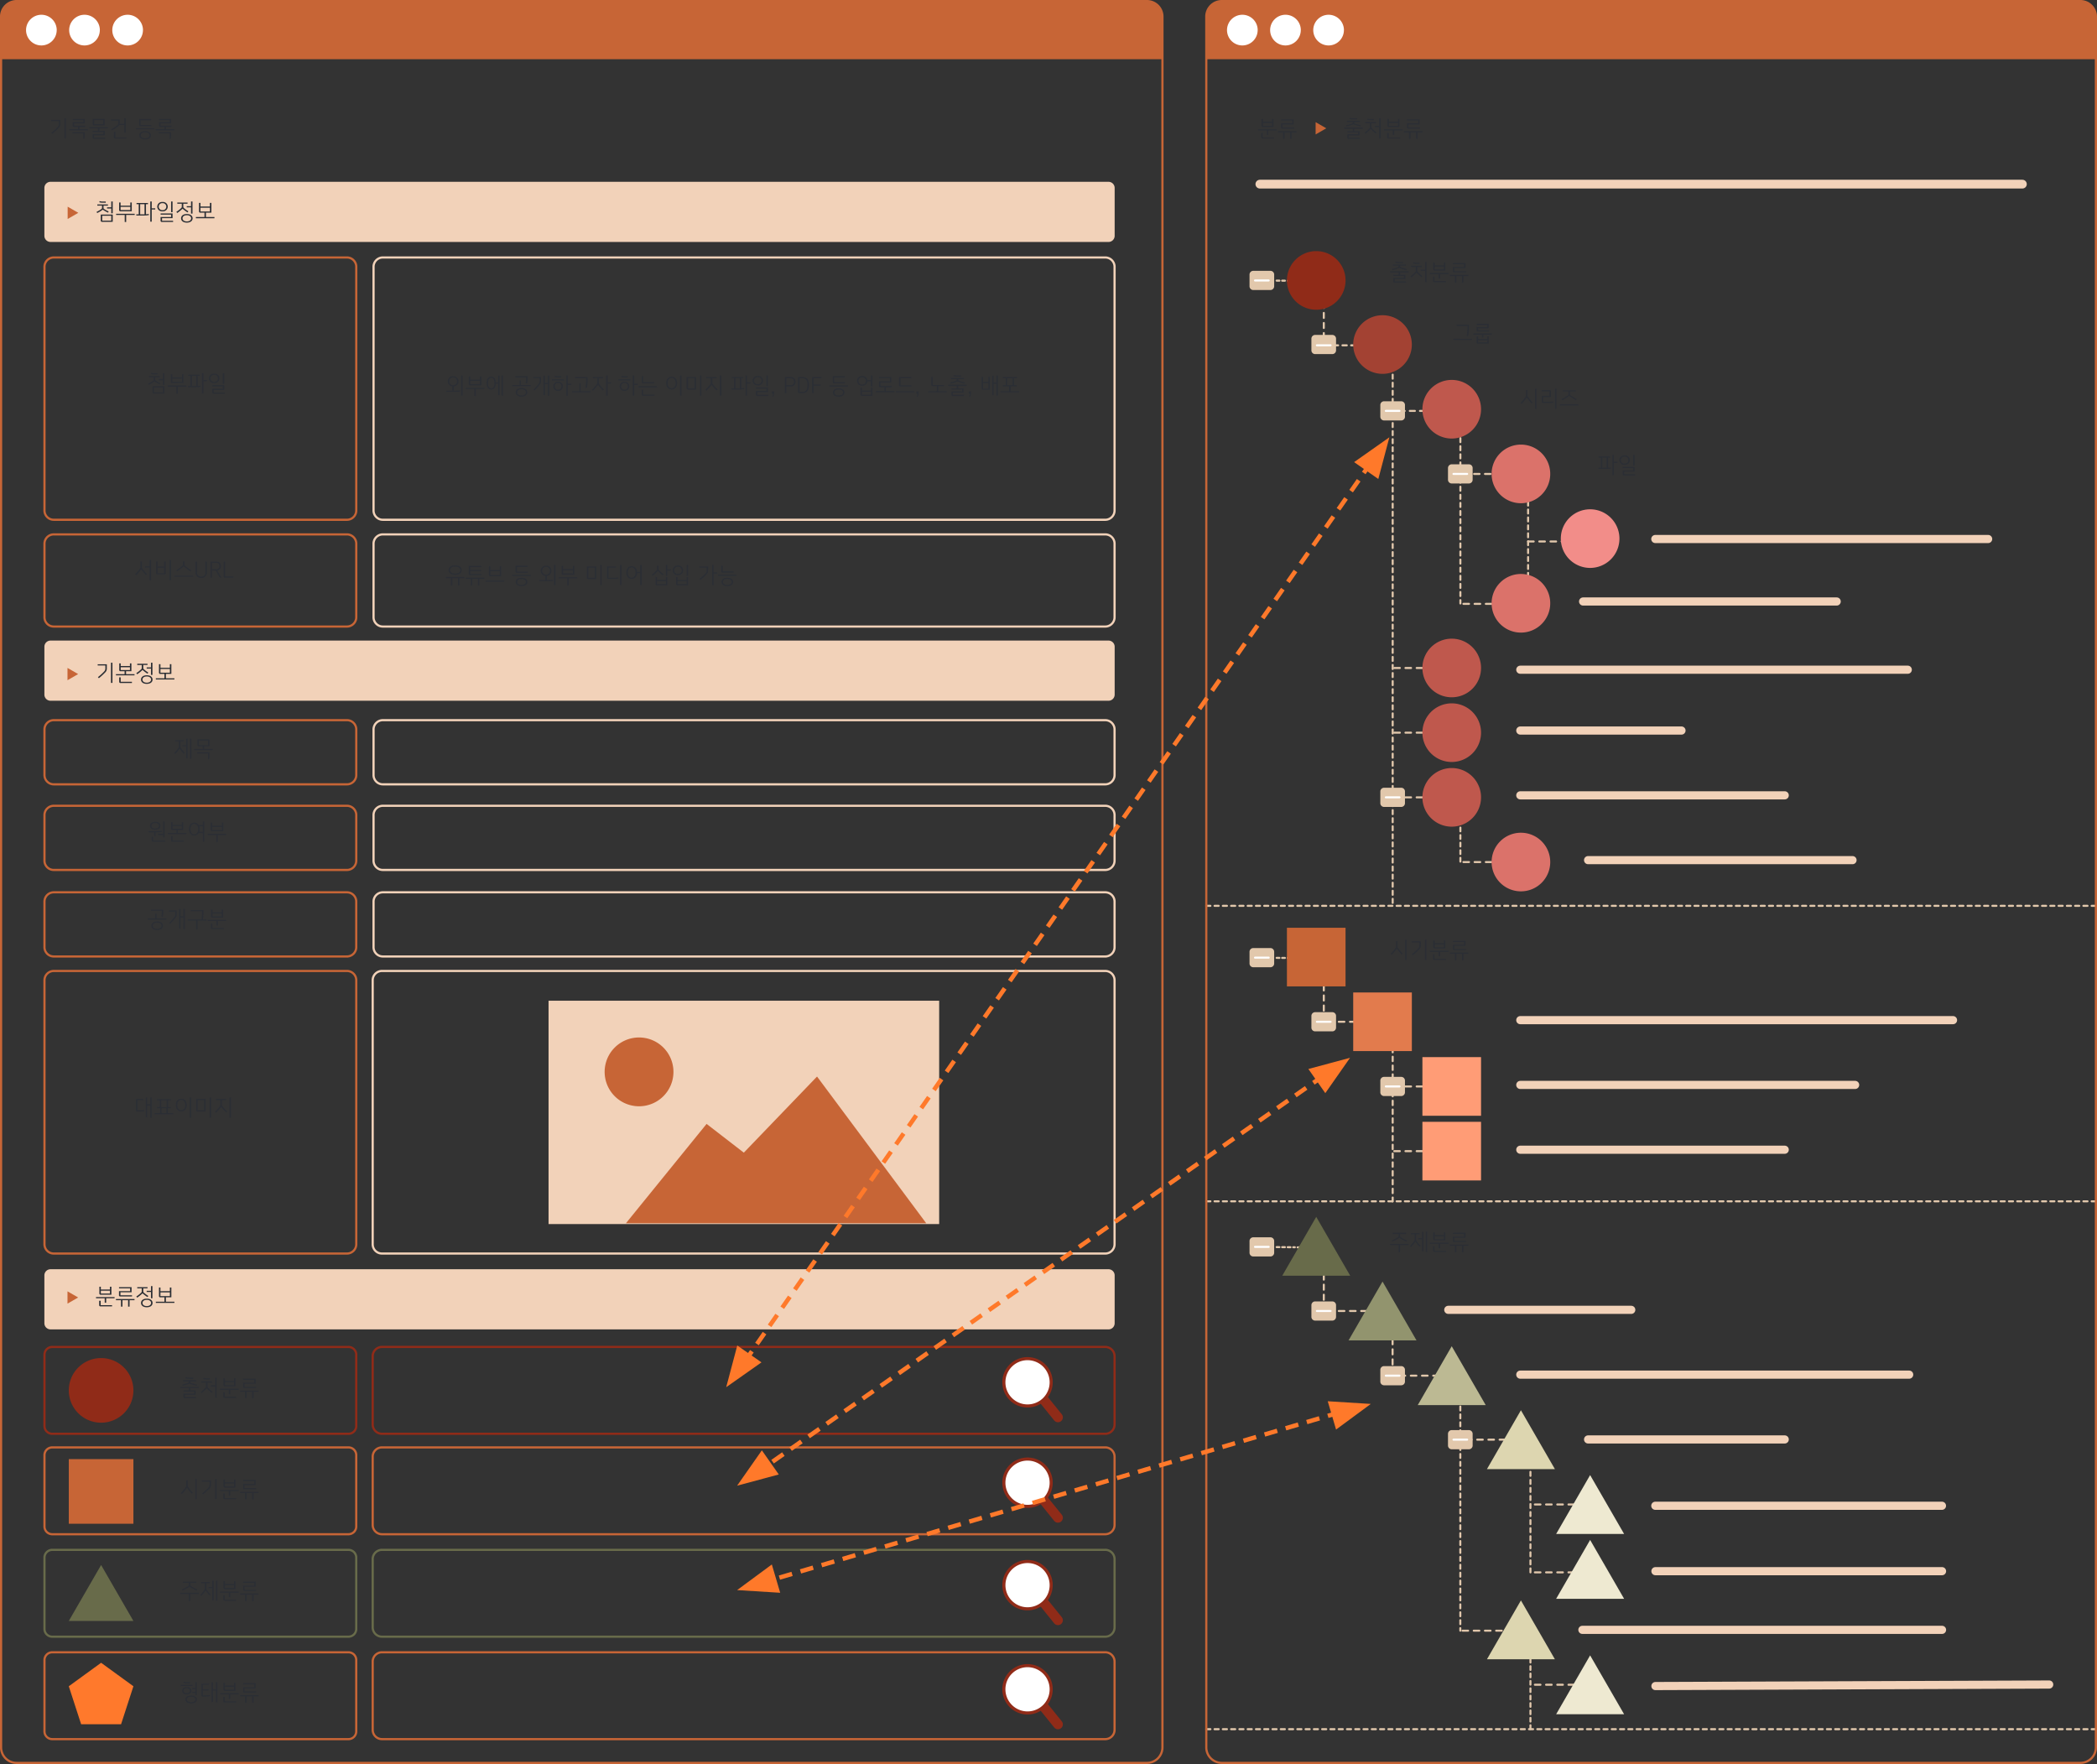 <svg xmlns="http://www.w3.org/2000/svg" width="478.466" height="402.483" viewBox="0 0 478.466 402.483"><rect x="0" y="0" width="478.466" height="402.483" fill="#333333" stroke="none"/><g transform="translate(-975.5 -476.242)"><path d="M0,0V10.6" transform="translate(1277.548 543.046)" fill="none" stroke="#e2c8ac" stroke-linecap="round" stroke-linejoin="round" stroke-dashoffset="2.296" stroke-width="0.465" stroke-dasharray="1.148 1.148 1.148 1.148 1.148 1.148"/><path d="M0,0V10.6" transform="translate(1293.24 779.521)" fill="none" stroke="#e2c8ac" stroke-linecap="round" stroke-linejoin="round" stroke-dashoffset="2.296" stroke-width="0.465" stroke-dasharray="1.148 1.148 1.148 1.148 1.148 1.148"/><path d="M0,0V10.6" transform="translate(1277.548 764.764)" fill="none" stroke="#e2c8ac" stroke-linecap="round" stroke-linejoin="round" stroke-dashoffset="2.296" stroke-width="0.465" stroke-dasharray="1.148 1.148 1.148 1.148 1.148 1.148"/><path d="M0,0V10.6" transform="translate(1277.548 698.781)" fill="none" stroke="#e2c8ac" stroke-linecap="round" stroke-linejoin="round" stroke-dashoffset="2.296" stroke-width="0.465" stroke-dasharray="1.148 1.148 1.148 1.148 1.148 1.148"/><path d="M0,0,.549.005" transform="translate(1265.007 540.237)" fill="none" stroke="#e2c8ac" stroke-linecap="round" stroke-linejoin="round" stroke-width="0.465"/><path d="M0,0,4.153.037" transform="translate(1266.784 540.271)" fill="none" stroke="#e2c8ac" stroke-linecap="round" stroke-linejoin="round" stroke-dashoffset="1.259" stroke-width="0.465" stroke-dasharray="0.63 0.63 0.63 0.63"/><path d="M1.58,0l.578.009M-4.951,154.862l.579.009" transform="translate(1269.958 540.122)" fill="none" stroke="#e2c8ac" stroke-linecap="round" stroke-linejoin="round" stroke-width="0.465"/><path d="M0,0,4.153.037" transform="translate(1266.784 694.792)" fill="none" stroke="#e2c8ac" stroke-linecap="round" stroke-linejoin="round" stroke-dashoffset="1.259" stroke-width="0.465" stroke-dasharray="0.63 0.63 0.63 0.63"/><path d="M1.58,0l.578.009M-4.951,66l.579.011" transform="translate(1269.958 694.778)" fill="none" stroke="#e2c8ac" stroke-linecap="round" stroke-linejoin="round" stroke-width="0.465"/><path d="M0,0,4.153.038" transform="translate(1266.784 760.787)" fill="none" stroke="#e2c8ac" stroke-linecap="round" stroke-linejoin="round" stroke-dashoffset="1.259" stroke-width="0.465" stroke-dasharray="0.63 0.63 0.63 0.63"/><path d="M0,0,.549.005" transform="translate(1271.568 760.848)" fill="none" stroke="#e2c8ac" stroke-linecap="round" stroke-linejoin="round" stroke-width="0.465"/><path d="M0,0V125.057" transform="translate(1293.264 558.047)" fill="none" stroke="#e2c8ac" stroke-linecap="round" stroke-linejoin="round" stroke-miterlimit="10" stroke-dashoffset="1.841" stroke-width="0.465" stroke-dasharray="0.92 0.92 0.92 0.92 0.92 0.92"/><path d="M0,0V41.05" transform="translate(1293.264 709.318)" fill="none" stroke="#e2c8ac" stroke-linecap="round" stroke-linejoin="round" stroke-miterlimit="10" stroke-dashoffset="2.008" stroke-width="0.465" stroke-dasharray="1.004 1.004 1.004 1.004 1.004 1.004"/><path d="M0,0V58.378" transform="translate(1308.696 789.929)" fill="none" stroke="#e2c8ac" stroke-linecap="round" stroke-linejoin="round" stroke-miterlimit="10" stroke-dashoffset="1.806" stroke-width="0.465" stroke-dasharray="0.903 0.903 0.903 0.903 0.903 0.903"/><path d="M0,0V29.785" transform="translate(1324.16 585.279)" fill="none" stroke="#e2c8ac" stroke-linecap="round" stroke-linejoin="round" stroke-miterlimit="10" stroke-dashoffset="1.806" stroke-width="0.465" stroke-dasharray="0.903 0.903 0.903 0.903 0.903 0.903"/><path d="M0,0V45.118" transform="translate(1308.712 568.812)" fill="none" stroke="#e2c8ac" stroke-linecap="round" stroke-linejoin="round" stroke-miterlimit="10" stroke-dashoffset="1.849" stroke-width="0.465" stroke-dasharray="0.924 0.924 0.924 0.924 0.924 0.924"/><path d="M0,0V14.791" transform="translate(1308.712 658.159)" fill="none" stroke="#e2c8ac" stroke-linecap="round" stroke-linejoin="round" stroke-miterlimit="10" stroke-dashoffset="1.725" stroke-width="0.465" stroke-dasharray="0.863 0.863 0.863 0.863 0.863 0.863"/><path d="M0,0H11.457" transform="translate(1309.359 584.379)" fill="none" stroke="#e2c8ac" stroke-linecap="round" stroke-linejoin="round" stroke-miterlimit="10" stroke-dashoffset="2.481" stroke-width="0.465" stroke-dasharray="1.241 1.241 1.241 1.241 1.241 1.241"/><path d="M0,0H11.8" transform="translate(1324.16 599.789)" fill="none" stroke="#e2c8ac" stroke-linecap="round" stroke-linejoin="round" stroke-miterlimit="10" stroke-dashoffset="2.556" stroke-width="0.465" stroke-dasharray="1.278 1.278 1.278 1.278 1.278 1.278"/><path d="M0,0H11.8" transform="translate(1309.403 614.022)" fill="none" stroke="#e2c8ac" stroke-linecap="round" stroke-linejoin="round" stroke-miterlimit="10" stroke-dashoffset="2.556" stroke-width="0.465" stroke-dasharray="1.278 1.278 1.278 1.278 1.278 1.278"/><path d="M0,0H11.8" transform="translate(1293.623 628.656)" fill="none" stroke="#e2c8ac" stroke-linecap="round" stroke-linejoin="round" stroke-miterlimit="10" stroke-dashoffset="2.556" stroke-width="0.465" stroke-dasharray="1.278 1.278 1.278 1.278 1.278 1.278"/><path d="M0,0H11.8" transform="translate(1293.623 643.415)" fill="none" stroke="#e2c8ac" stroke-linecap="round" stroke-linejoin="round" stroke-miterlimit="10" stroke-dashoffset="2.556" stroke-width="0.465" stroke-dasharray="1.278 1.278 1.278 1.278 1.278 1.278"/><path d="M0,0H11.8" transform="translate(1293.623 658.175)" fill="none" stroke="#e2c8ac" stroke-linecap="round" stroke-linejoin="round" stroke-miterlimit="10" stroke-dashoffset="2.556" stroke-width="0.465" stroke-dasharray="1.278 1.278 1.278 1.278 1.278 1.278"/><path d="M0,0H11.8" transform="translate(1293.623 724.135)" fill="none" stroke="#e2c8ac" stroke-linecap="round" stroke-linejoin="round" stroke-miterlimit="10" stroke-dashoffset="2.556" stroke-width="0.465" stroke-dasharray="1.278 1.278 1.278 1.278 1.278 1.278"/><path d="M0,0H11.8" transform="translate(1293.623 738.895)" fill="none" stroke="#e2c8ac" stroke-linecap="round" stroke-linejoin="round" stroke-miterlimit="10" stroke-dashoffset="2.556" stroke-width="0.465" stroke-dasharray="1.278 1.278 1.278 1.278 1.278 1.278"/><path d="M0,0H11.8" transform="translate(1294.842 790.125)" fill="none" stroke="#e2c8ac" stroke-linecap="round" stroke-linejoin="round" stroke-miterlimit="10" stroke-dashoffset="2.556" stroke-width="0.465" stroke-dasharray="1.278 1.278 1.278 1.278 1.278 1.278"/><path d="M0,0H11.8" transform="translate(1309.99 804.721)" fill="none" stroke="#e2c8ac" stroke-linecap="round" stroke-linejoin="round" stroke-miterlimit="10" stroke-dashoffset="2.556" stroke-width="0.465" stroke-dasharray="1.278 1.278 1.278 1.278 1.278 1.278"/><path d="M0,0H11.8" transform="translate(1309.202 848.307)" fill="none" stroke="#e2c8ac" stroke-linecap="round" stroke-linejoin="round" stroke-miterlimit="10" stroke-dashoffset="2.556" stroke-width="0.465" stroke-dasharray="1.278 1.278 1.278 1.278 1.278 1.278"/><path d="M0,0H11.8" transform="translate(1325.706 819.512)" fill="none" stroke="#e2c8ac" stroke-linecap="round" stroke-linejoin="round" stroke-miterlimit="10" stroke-dashoffset="2.556" stroke-width="0.465" stroke-dasharray="1.278 1.278 1.278 1.278 1.278 1.278"/><path d="M0,0H11.8" transform="translate(1325.706 835.003)" fill="none" stroke="#e2c8ac" stroke-linecap="round" stroke-linejoin="round" stroke-miterlimit="10" stroke-dashoffset="2.556" stroke-width="0.465" stroke-dasharray="1.278 1.278 1.278 1.278 1.278 1.278"/><path d="M0,0H11.8" transform="translate(1278.41 709.376)" fill="none" stroke="#e2c8ac" stroke-linecap="round" stroke-linejoin="round" stroke-miterlimit="10" stroke-dashoffset="2.556" stroke-width="0.465" stroke-dasharray="1.278 1.278 1.278 1.278 1.278 1.278"/><path d="M0,0H11.8" transform="translate(1278.41 775.365)" fill="none" stroke="#e2c8ac" stroke-linecap="round" stroke-linejoin="round" stroke-miterlimit="10" stroke-dashoffset="2.556" stroke-width="0.465" stroke-dasharray="1.278 1.278 1.278 1.278 1.278 1.278"/><path d="M0,0H11.8" transform="translate(1309.403 672.933)" fill="none" stroke="#e2c8ac" stroke-linecap="round" stroke-linejoin="round" stroke-miterlimit="10" stroke-dashoffset="2.556" stroke-width="0.465" stroke-dasharray="1.278 1.278 1.278 1.278 1.278 1.278"/><path d="M0,0H10.731" transform="translate(1294.842 569.998)" fill="none" stroke="#e2c8ac" stroke-linecap="round" stroke-linejoin="round" stroke-miterlimit="10" stroke-dashoffset="2.324" stroke-width="0.465" stroke-dasharray="1.162 1.162 1.162 1.162 1.162 1.162"/><path d="M0,0H17.009" transform="translate(1277.833 555.035)" fill="none" stroke="#e2c8ac" stroke-linecap="round" stroke-linejoin="round" stroke-miterlimit="10" stroke-dashoffset="1.984" stroke-width="0.465" stroke-dasharray="0.992 0.992 0.992 0.992 0.992 0.992"/><path d="M0,0V30.282" transform="translate(1324.697 804.721)" fill="none" stroke="#e2c8ac" stroke-linecap="round" stroke-linejoin="round" stroke-miterlimit="10" stroke-dashoffset="1.836" stroke-width="0.465" stroke-dasharray="0.918 0.918 0.918 0.918 0.918 0.918"/><path d="M0,0H11.8" transform="translate(1325.706 860.642)" fill="none" stroke="#e2c8ac" stroke-linecap="round" stroke-linejoin="round" stroke-miterlimit="10" stroke-dashoffset="2.556" stroke-width="0.465" stroke-dasharray="1.278 1.278 1.278 1.278 1.278 1.278"/><path d="M0,0V21.1" transform="translate(1324.697 849.679)" fill="none" stroke="#e2c8ac" stroke-linecap="round" stroke-linejoin="round" stroke-miterlimit="10" stroke-dashoffset="1.684" stroke-width="0.465" stroke-dasharray="0.842 0.842 0.842 0.842 0.842 0.842"/><path d="M0,0H202.985" transform="translate(1250.732 682.923)" fill="none" stroke="#e2c8ac" stroke-linecap="round" stroke-linejoin="round" stroke-miterlimit="10" stroke-dashoffset="1.888" stroke-width="0.465" stroke-dasharray="0.944 0.944 0.944 0.944 0.944 0.944"/><path d="M0,0H202.985" transform="translate(1250.732 750.344)" fill="none" stroke="#e2c8ac" stroke-linecap="round" stroke-linejoin="round" stroke-miterlimit="10" stroke-dashoffset="1.888" stroke-width="0.465" stroke-dasharray="0.944 0.944 0.944 0.944 0.944 0.944"/><path d="M0,0H202.985" transform="translate(1250.732 870.783)" fill="none" stroke="#e2c8ac" stroke-linecap="round" stroke-linejoin="round" stroke-miterlimit="10" stroke-dashoffset="1.888" stroke-width="0.465" stroke-dasharray="0.944 0.944 0.944 0.944 0.944 0.944"/><g transform="translate(1265.549 481.477)"><path d="M1.693.846a3.5,3.5,0,0,1-3.5,3.5A3.5,3.5,0,0,1-5.3.846a3.5,3.5,0,0,1,3.5-3.5,3.5,3.5,0,0,1,3.5,3.5" transform="translate(5.304 2.652)" fill="#fff"/></g><g transform="translate(1275.387 481.477)"><path d="M1.693.846a3.5,3.5,0,0,1-3.5,3.5A3.5,3.5,0,0,1-5.3.846a3.5,3.5,0,0,1,3.5-3.5,3.5,3.5,0,0,1,3.5,3.5" transform="translate(5.304 2.652)" fill="#fff"/></g><g transform="translate(1285.226 481.477)"><path d="M1.693.846a3.5,3.5,0,0,1-3.5,3.5A3.5,3.5,0,0,1-5.3.846a3.5,3.5,0,0,1,3.5-3.5,3.5,3.5,0,0,1,3.5,3.5" transform="translate(5.304 2.652)" fill="#fff"/></g><g transform="translate(985.631 517.726)"><path d="M58.738,3.32h-241.4a1.4,1.4,0,0,1-1.4-1.4V-9.005a1.4,1.4,0,0,1,1.4-1.4h241.4a1.4,1.4,0,0,1,1.4,1.4V1.923a1.4,1.4,0,0,1-1.4,1.4" transform="translate(184.058 10.402)" fill="#f2d2b9"/></g><g transform="translate(985.648 534.988)"><path d="M16.7,14.479H-50.192a2.124,2.124,0,0,1-2.124-2.124v-55.6a2.124,2.124,0,0,1,2.124-2.124H16.7a2.124,2.124,0,0,1,2.124,2.124v55.6A2.124,2.124,0,0,1,16.7,14.479Zm0,24.36H-50.192a2.124,2.124,0,0,1-2.124-2.124V19.937a2.124,2.124,0,0,1,2.124-2.124H16.7a2.124,2.124,0,0,1,2.124,2.124V36.715A2.124,2.124,0,0,1,16.7,38.839Z" transform="translate(52.316 45.37)" fill="none" stroke="#c76536" stroke-miterlimit="10" stroke-width="0.5"/></g><g transform="translate(1060.73 534.988)"><path d="M40.39,14.479H-124.439a2.124,2.124,0,0,1-2.124-2.124v-55.6a2.124,2.124,0,0,1,2.124-2.124H40.39a2.124,2.124,0,0,1,2.124,2.124v55.6A2.124,2.124,0,0,1,40.39,14.479Zm0,24.36H-124.439a2.124,2.124,0,0,1-2.124-2.124V19.937a2.124,2.124,0,0,1,2.124-2.124H40.39a2.124,2.124,0,0,1,2.124,2.124V36.715A2.124,2.124,0,0,1,40.39,38.839Z" transform="translate(126.563 45.37)" fill="none" stroke="#f2d2b9" stroke-miterlimit="10" stroke-width="0.5"/></g><g transform="translate(985.648 640.561)"><path d="M16.7,3.542H-50.192a2.124,2.124,0,0,1-2.124-2.122V-8.976A2.123,2.123,0,0,1-50.192-11.1H16.7a2.123,2.123,0,0,1,2.124,2.122V1.419A2.124,2.124,0,0,1,16.7,3.542Zm0,19.535H-50.192a2.124,2.124,0,0,1-2.124-2.124V10.559a2.124,2.124,0,0,1,2.124-2.124H16.7a2.124,2.124,0,0,1,2.124,2.124V20.953A2.124,2.124,0,0,1,16.7,23.077Zm0,19.741H-50.192a2.124,2.124,0,0,1-2.124-2.122V30.3a2.123,2.123,0,0,1,2.124-2.122H16.7A2.123,2.123,0,0,1,18.819,30.3V40.695A2.124,2.124,0,0,1,16.7,42.817Z" transform="translate(52.316 11.098)" fill="none" stroke="#c76536" stroke-miterlimit="10" stroke-width="0.5"/></g><g transform="translate(1060.73 640.561)"><path d="M40.39,3.542H-124.439a2.124,2.124,0,0,1-2.124-2.122V-8.976a2.123,2.123,0,0,1,2.124-2.122H40.39a2.123,2.123,0,0,1,2.124,2.122V1.419A2.124,2.124,0,0,1,40.39,3.542Zm0,19.535H-124.439a2.124,2.124,0,0,1-2.124-2.124V10.559a2.124,2.124,0,0,1,2.124-2.124H40.39a2.124,2.124,0,0,1,2.124,2.124V20.953A2.124,2.124,0,0,1,40.39,23.077Zm0,19.741H-124.439a2.124,2.124,0,0,1-2.124-2.122V30.3a2.123,2.123,0,0,1,2.124-2.122H40.39A2.123,2.123,0,0,1,42.514,30.3V40.695A2.124,2.124,0,0,1,40.39,42.817Z" transform="translate(126.563 11.098)" fill="none" stroke="#f2d2b9" stroke-miterlimit="10" stroke-width="0.5"/></g><g transform="translate(985.631 622.404)"><path d="M58.739,3.32h-241.4a1.394,1.394,0,0,1-1.4-1.4V-9.006a1.4,1.4,0,0,1,1.4-1.4h241.4a1.4,1.4,0,0,1,1.4,1.4V1.924a1.4,1.4,0,0,1-1.4,1.4" transform="translate(184.059 10.402)" fill="#f2d2b9"/></g><g transform="translate(985.631 765.841)"><path d="M58.738,3.32h-241.4a1.4,1.4,0,0,1-1.4-1.4V-9.005a1.4,1.4,0,0,1,1.4-1.4h241.4a1.4,1.4,0,0,1,1.4,1.4V1.923a1.4,1.4,0,0,1-1.4,1.4" transform="translate(184.058 10.402)" fill="#f2d2b9"/></g><path d="M0,0H173.983" transform="translate(1262.96 518.256)" fill="none" stroke="#f2d2b9" stroke-linecap="round" stroke-miterlimit="10" stroke-width="2"/><path d="M0,42.549H41.748m5.488-175.878H123.18M47.235,87.252h65.406M30.761-119.072H88.622M16.431-103.507H104.84M16.431-89.628h36.78M16.431-74.844H76.765M16.431-23.552h98.734M16.431-8.769h76.4M16.431,6.016H76.765M16.431,57.334h88.73M31.9-60.059H92.232M31.9,72.119H76.765" transform="translate(1305.95 732.555)" fill="none" stroke="#f2d2b9" stroke-linecap="round" stroke-miterlimit="10" stroke-width="1.862"/><g transform="translate(985.648 697.784)"><path d="M16.7,15.6H-50.192a2.124,2.124,0,0,1-2.124-2.124V-46.749a2.123,2.123,0,0,1,2.124-2.124H16.7a2.123,2.123,0,0,1,2.124,2.124V13.473A2.124,2.124,0,0,1,16.7,15.6Z" transform="translate(52.316 48.873)" fill="none" stroke="#c76536" stroke-miterlimit="10" stroke-width="0.5"/></g><g transform="translate(1060.535 697.784)"><path d="M40.437,15.6H-124.587a2.124,2.124,0,0,1-2.124-2.124V-46.749a2.123,2.123,0,0,1,2.124-2.124H40.437a2.123,2.123,0,0,1,2.124,2.124V13.473A2.124,2.124,0,0,1,40.437,15.6Z" transform="translate(126.711 48.873)" fill="none" stroke="#f2d2b9" stroke-miterlimit="10" stroke-width="0.5"/></g><path d="M184.563-100.975H95.439v-50.961h89.124Z" transform="translate(1005.223 856.508)" fill="#f2d2b9"/><path d="M4.452,2.614l8.494,6.563L29.653-8.191,54.57,25.285H-13.952Z" transform="translate(1132.267 730.063)" fill="#c76536"/><g transform="translate(1113.459 712.959)"><path d="M3.8,1.9A7.849,7.849,0,0,1-4.051,9.748,7.849,7.849,0,0,1-11.9,1.9,7.849,7.849,0,0,1-4.051-5.95,7.849,7.849,0,0,1,3.8,1.9" transform="translate(11.9 5.95)" fill="#c76536"/></g><g transform="translate(985.648 783.571)"><path d="M16.781,4.793H-50.814a1.769,1.769,0,0,1-1.77-1.768V-13.25a1.769,1.769,0,0,1,1.77-1.768H16.781a1.769,1.769,0,0,1,1.77,1.768V3.025A1.769,1.769,0,0,1,16.781,4.793Z" transform="translate(52.584 15.018)" fill="none" stroke="#902b18" stroke-miterlimit="10" stroke-width="0.5"/></g><g transform="translate(985.648 806.491)"><path d="M16.781,4.793H-50.814a1.769,1.769,0,0,1-1.77-1.768V-13.25a1.769,1.769,0,0,1,1.77-1.768H16.781a1.769,1.769,0,0,1,1.77,1.768V3.025A1.769,1.769,0,0,1,16.781,4.793Z" transform="translate(52.584 15.018)" fill="none" stroke="#c76536" stroke-miterlimit="10" stroke-width="0.5"/></g><g transform="translate(985.648 829.866)"><path d="M16.781,4.793H-50.814a1.769,1.769,0,0,1-1.77-1.768V-13.25a1.769,1.769,0,0,1,1.77-1.768H16.781a1.769,1.769,0,0,1,1.77,1.768V3.025A1.769,1.769,0,0,1,16.781,4.793Z" transform="translate(52.584 15.018)" fill="none" stroke="#686b4a" stroke-miterlimit="10" stroke-width="0.5"/></g><g transform="translate(985.648 853.241)"><path d="M16.781,4.793H-50.814a1.769,1.769,0,0,1-1.77-1.768V-13.25a1.769,1.769,0,0,1,1.77-1.768H16.781a1.769,1.769,0,0,1,1.77,1.768V3.025A1.769,1.769,0,0,1,16.781,4.793Z" transform="translate(52.584 15.018)" fill="none" stroke="#c76536" stroke-miterlimit="10" stroke-width="0.5"/></g><g transform="translate(1060.535 783.571)"><path d="M40.437,4.793H-124.587a2.123,2.123,0,0,1-2.124-2.121V-12.9a2.123,2.123,0,0,1,2.124-2.121H40.437A2.123,2.123,0,0,1,42.561-12.9V2.672A2.123,2.123,0,0,1,40.437,4.793Z" transform="translate(126.711 15.018)" fill="none" stroke="#902b18" stroke-miterlimit="10" stroke-width="0.5"/></g><g transform="translate(1060.535 806.491)"><path d="M40.437,4.793H-124.587a2.123,2.123,0,0,1-2.124-2.121V-12.9a2.123,2.123,0,0,1,2.124-2.121H40.437A2.123,2.123,0,0,1,42.561-12.9V2.672A2.123,2.123,0,0,1,40.437,4.793Z" transform="translate(126.711 15.018)" fill="none" stroke="#c76536" stroke-miterlimit="10" stroke-width="0.5"/></g><g transform="translate(1060.535 829.866)"><path d="M40.437,4.793H-124.587a2.123,2.123,0,0,1-2.124-2.121V-12.9a2.123,2.123,0,0,1,2.124-2.121H40.437A2.123,2.123,0,0,1,42.561-12.9V2.672A2.123,2.123,0,0,1,40.437,4.793Z" transform="translate(126.711 15.018)" fill="none" stroke="#686b4a" stroke-miterlimit="10" stroke-width="0.5"/></g><g transform="translate(1060.535 853.241)"><path d="M40.437,4.793H-124.587a2.123,2.123,0,0,1-2.124-2.121V-12.9a2.123,2.123,0,0,1,2.124-2.121H40.437A2.123,2.123,0,0,1,42.561-12.9V2.672A2.123,2.123,0,0,1,40.437,4.793Z" transform="translate(126.711 15.018)" fill="none" stroke="#c76536" stroke-miterlimit="10" stroke-width="0.5"/></g><path d="M4.032,6.341l89.845-.347M4.032-19.87H69.426M-12.633-6.482H69.426" transform="translate(1349.183 854.601)" fill="none" stroke="#f2d2b9" stroke-linecap="round" stroke-miterlimit="10" stroke-width="1.862"/><g transform="translate(1269.132 533.538)"><path d="M3.236,1.618A6.688,6.688,0,0,1-3.452,8.306a6.688,6.688,0,0,1-6.689-6.688A6.688,6.688,0,0,1-3.452-5.07,6.688,6.688,0,0,1,3.236,1.618" transform="translate(10.141 5.07)" fill="#902b18"/></g><g transform="translate(1284.258 548.166)"><path d="M3.236,1.618A6.688,6.688,0,0,1-3.452,8.306a6.688,6.688,0,0,1-6.689-6.688A6.688,6.688,0,0,1-3.452-5.07,6.688,6.688,0,0,1,3.236,1.618" transform="translate(10.141 5.07)" fill="#a34233"/></g><g transform="translate(1300.047 562.926)"><path d="M3.236,1.618A6.688,6.688,0,0,1-3.452,8.306a6.688,6.688,0,0,1-6.689-6.688A6.688,6.688,0,0,1-3.452-5.07,6.688,6.688,0,0,1,3.236,1.618" transform="translate(10.141 5.07)" fill="#bf584d"/></g><g transform="translate(1315.836 577.685)"><path d="M3.236,1.618A6.688,6.688,0,0,1-3.452,8.306a6.688,6.688,0,0,1-6.689-6.688A6.688,6.688,0,0,1-3.452-5.07,6.688,6.688,0,0,1,3.236,1.618" transform="translate(10.141 5.07)" fill="#db726a"/></g><g transform="translate(1331.625 592.445)"><path d="M3.236,1.618A6.688,6.688,0,0,1-3.452,8.306a6.688,6.688,0,0,1-6.689-6.688A6.688,6.688,0,0,1-3.452-5.07,6.688,6.688,0,0,1,3.236,1.618" transform="translate(10.141 5.07)" fill="#f28d89"/></g><g transform="translate(1315.836 607.204)"><path d="M3.236,1.618A6.688,6.688,0,0,1-3.452,8.306a6.688,6.688,0,0,1-6.689-6.688A6.688,6.688,0,0,1-3.452-5.07,6.687,6.687,0,0,1,3.236,1.618" transform="translate(10.141 5.07)" fill="#db726a"/></g><g transform="translate(1300.047 621.964)"><path d="M3.236,1.618A6.688,6.688,0,0,1-3.452,8.306a6.688,6.688,0,0,1-6.689-6.688A6.688,6.688,0,0,1-3.452-5.07,6.687,6.687,0,0,1,3.236,1.618" transform="translate(10.141 5.07)" fill="#bf584d"/></g><g transform="translate(1300.047 636.723)"><path d="M3.236,1.618A6.688,6.688,0,0,1-3.452,8.306a6.688,6.688,0,0,1-6.689-6.688A6.688,6.688,0,0,1-3.452-5.07,6.687,6.687,0,0,1,3.236,1.618" transform="translate(10.141 5.07)" fill="#bf584d"/></g><g transform="translate(1300.047 651.483)"><path d="M3.236,1.618A6.688,6.688,0,0,1-3.452,8.306a6.688,6.688,0,0,1-6.689-6.688A6.688,6.688,0,0,1-3.452-5.07,6.688,6.688,0,0,1,3.236,1.618" transform="translate(10.141 5.07)" fill="#bf584d"/></g><g transform="translate(1315.836 666.242)"><path d="M3.236,1.618A6.688,6.688,0,0,1-3.452,8.306a6.688,6.688,0,0,1-6.689-6.688A6.688,6.688,0,0,1-3.452-5.07,6.688,6.688,0,0,1,3.236,1.618" transform="translate(10.141 5.07)" fill="#db726a"/></g><g transform="translate(1260.6 538.037)"><path d="M1.154,1.059H-2.764A.853.853,0,0,1-3.617.205v-2.67a.852.852,0,0,1,.853-.853H1.154a.853.853,0,0,1,.853.853V.205a.854.854,0,0,1-.853.853" transform="translate(3.617 3.318)" fill="#e2c8ac"/></g><path d="M0,0H3.126" transform="translate(1261.849 540.236)" fill="none" stroke="#fff" stroke-linecap="round" stroke-miterlimit="10" stroke-width="0.465"/><g transform="translate(1260.6 692.559)"><path d="M1.154,1.059H-2.764A.853.853,0,0,1-3.617.205v-2.67a.853.853,0,0,1,.853-.853H1.154a.854.854,0,0,1,.853.853V.205a.854.854,0,0,1-.853.853" transform="translate(3.617 3.318)" fill="#e2c8ac"/></g><path d="M0,0H3.126" transform="translate(1261.849 694.745)" fill="none" stroke="#fff" stroke-linecap="round" stroke-miterlimit="10" stroke-width="0.465"/><g transform="translate(1260.6 758.552)"><path d="M1.154,1.059H-2.764A.853.853,0,0,1-3.617.205v-2.67a.852.852,0,0,1,.853-.853H1.154a.853.853,0,0,1,.853.853V.205a.854.854,0,0,1-.853.853" transform="translate(3.617 3.318)" fill="#e2c8ac"/></g><path d="M0,0H3.126" transform="translate(1261.849 760.736)" fill="none" stroke="#fff" stroke-linecap="round" stroke-miterlimit="10" stroke-width="0.465"/><g transform="translate(1274.719 552.66)"><path d="M1.154,1.059H-2.764A.854.854,0,0,1-3.617.205v-2.67a.853.853,0,0,1,.853-.853H1.154a.852.852,0,0,1,.852.853V.205a.853.853,0,0,1-.852.853" transform="translate(3.617 3.318)" fill="#e2c8ac"/></g><path d="M0,0H3.125" transform="translate(1275.969 555.027)" fill="none" stroke="#fff" stroke-linecap="round" stroke-miterlimit="10" stroke-width="0.465"/><g transform="translate(1290.444 567.799)"><path d="M1.154,1.059H-2.764A.854.854,0,0,1-3.617.205v-2.67a.853.853,0,0,1,.853-.853H1.154a.852.852,0,0,1,.852.853V.205a.853.853,0,0,1-.852.853" transform="translate(3.617 3.318)" fill="#e2c8ac"/></g><path d="M0,0H3.125" transform="translate(1291.694 569.992)" fill="none" stroke="#fff" stroke-linecap="round" stroke-miterlimit="10" stroke-width="0.465"/><g transform="translate(1305.884 582.18)"><path d="M1.154,1.059H-2.765A.853.853,0,0,1-3.617.205v-2.67a.852.852,0,0,1,.852-.853H1.154a.852.852,0,0,1,.852.853V.205a.853.853,0,0,1-.852.853" transform="translate(3.617 3.318)" fill="#e2c8ac"/></g><path d="M0,0H3.125" transform="translate(1307.134 584.374)" fill="none" stroke="#fff" stroke-linecap="round" stroke-miterlimit="10" stroke-width="0.465"/><g transform="translate(1305.884 802.543)"><path d="M1.154,1.059H-2.765A.853.853,0,0,1-3.617.205V-2.466a.852.852,0,0,1,.852-.852H1.154a.852.852,0,0,1,.852.852V.205a.853.853,0,0,1-.852.853" transform="translate(3.617 3.318)" fill="#e2c8ac"/></g><path d="M0,0H3.125" transform="translate(1307.134 804.719)" fill="none" stroke="#fff" stroke-linecap="round" stroke-miterlimit="10" stroke-width="0.465"/><g transform="translate(1290.444 655.981)"><path d="M1.154,1.059H-2.764A.853.853,0,0,1-3.617.205V-2.466a.853.853,0,0,1,.853-.852H1.154a.852.852,0,0,1,.852.852V.205a.852.852,0,0,1-.852.853" transform="translate(3.617 3.318)" fill="#e2c8ac"/></g><path d="M0,0H3.125" transform="translate(1291.694 658.17)" fill="none" stroke="#fff" stroke-linecap="round" stroke-miterlimit="10" stroke-width="0.465"/><g transform="translate(1290.444 787.941)"><path d="M1.154,1.059H-2.764A.853.853,0,0,1-3.617.205V-2.466a.853.853,0,0,1,.853-.852H1.154a.852.852,0,0,1,.852.852V.205a.852.852,0,0,1-.852.853" transform="translate(3.617 3.318)" fill="#e2c8ac"/></g><path d="M0,0H3.125" transform="translate(1291.694 790.123)" fill="none" stroke="#fff" stroke-linecap="round" stroke-miterlimit="10" stroke-width="0.465"/><g transform="translate(1290.444 721.948)"><path d="M1.154,1.059H-2.764A.854.854,0,0,1-3.617.205v-2.67a.853.853,0,0,1,.853-.853H1.154a.852.852,0,0,1,.852.853V.205a.853.853,0,0,1-.852.853" transform="translate(3.617 3.318)" fill="#e2c8ac"/></g><path d="M0,0H3.125" transform="translate(1291.694 724.132)" fill="none" stroke="#fff" stroke-linecap="round" stroke-miterlimit="10" stroke-width="0.465"/><g transform="translate(1274.719 773.182)"><path d="M1.154,1.059H-2.764A.853.853,0,0,1-3.617.205v-2.67a.853.853,0,0,1,.853-.853H1.154a.852.852,0,0,1,.852.853V.205a.852.852,0,0,1-.852.853" transform="translate(3.617 3.318)" fill="#e2c8ac"/></g><path d="M0,0H3.125" transform="translate(1275.969 775.363)" fill="none" stroke="#fff" stroke-linecap="round" stroke-miterlimit="10" stroke-width="0.465"/><g transform="translate(1274.719 707.187)"><path d="M1.154,1.059H-2.764A.854.854,0,0,1-3.617.205V-2.466a.853.853,0,0,1,.853-.852H1.154a.852.852,0,0,1,.852.852V.205a.853.853,0,0,1-.852.853" transform="translate(3.617 3.318)" fill="#e2c8ac"/></g><path d="M0,0H3.125" transform="translate(1275.969 709.374)" fill="none" stroke="#fff" stroke-linecap="round" stroke-miterlimit="10" stroke-width="0.465"/><g transform="translate(975.75 476.492)"><path d="M63.248,96.576h-257.9a3.537,3.537,0,0,1-3.541-3.533V-301.873a3.538,3.538,0,0,1,3.541-3.534h257.9a3.539,3.539,0,0,1,3.542,3.534V93.043A3.538,3.538,0,0,1,63.248,96.576Z" transform="translate(198.19 305.407)" fill="none" stroke="#c76536" stroke-miterlimit="10" stroke-width="0.5"/></g><g transform="translate(975.734 476.475)"><path d="M63.153,0H-193.923a3.968,3.968,0,0,0-3.968,3.969v9.305H67.122V3.969A3.969,3.969,0,0,0,63.153,0" transform="translate(197.891)" fill="#c76536"/></g><g transform="translate(1250.734 476.492)"><path d="M48.25,96.576h-195.9a3.536,3.536,0,0,1-3.539-3.533V-301.873a3.536,3.536,0,0,1,3.539-3.534H48.25a3.538,3.538,0,0,1,3.541,3.534V93.043A3.537,3.537,0,0,1,48.25,96.576Z" transform="translate(151.192 305.407)" fill="none" stroke="#c76536" stroke-miterlimit="10" stroke-width="0.5"/></g><g transform="translate(1250.715 476.475)"><path d="M48.379,0H-148.556c-1.679,0-3.042,1.777-3.042,3.969v9.305H51.42V3.969C51.42,1.777,50.059,0,48.379,0" transform="translate(151.598)" fill="#c76536"/></g><g transform="translate(981.44 479.613)"><path d="M1.693.846a3.5,3.5,0,0,1-3.5,3.5A3.5,3.5,0,0,1-5.3.846a3.5,3.5,0,0,1,3.5-3.5,3.5,3.5,0,0,1,3.5,3.5" transform="translate(5.304 2.652)" fill="#fff"/></g><g transform="translate(991.279 479.613)"><path d="M1.693.846a3.5,3.5,0,0,1-3.5,3.5A3.5,3.5,0,0,1-5.3.846a3.5,3.5,0,0,1,3.5-3.5,3.5,3.5,0,0,1,3.5,3.5" transform="translate(5.304 2.652)" fill="#fff"/></g><g transform="translate(1001.118 479.613)"><path d="M1.693.846a3.5,3.5,0,0,1-3.5,3.5A3.5,3.5,0,0,1-5.3.846a3.5,3.5,0,0,1,3.5-3.5,3.5,3.5,0,0,1,3.5,3.5" transform="translate(5.304 2.652)" fill="#fff"/></g><g transform="translate(1255.46 479.613)"><path d="M1.693.846a3.5,3.5,0,0,1-3.5,3.5A3.5,3.5,0,0,1-5.3.846a3.5,3.5,0,0,1,3.5-3.5,3.5,3.5,0,0,1,3.5,3.5" transform="translate(5.304 2.652)" fill="#fff"/></g><g transform="translate(1265.299 479.613)"><path d="M1.693.846a3.5,3.5,0,0,1-3.5,3.5A3.5,3.5,0,0,1-5.3.846a3.5,3.5,0,0,1,3.5-3.5,3.5,3.5,0,0,1,3.5,3.5" transform="translate(5.304 2.652)" fill="#fff"/></g><g transform="translate(1275.138 479.613)"><path d="M1.693.846a3.5,3.5,0,0,1-3.5,3.5A3.5,3.5,0,0,1-5.3.846a3.5,3.5,0,0,1,3.5-3.5,3.5,3.5,0,0,1,3.5,3.5" transform="translate(5.304 2.652)" fill="#fff"/></g><g transform="translate(991.196 786.107)"><path d="M3.567,1.784A7.372,7.372,0,0,1-3.806,9.156a7.372,7.372,0,0,1-7.371-7.373A7.372,7.372,0,0,1-3.806-5.589,7.372,7.372,0,0,1,3.567,1.784" transform="translate(11.177 5.589)" fill="#902b18"/></g><path d="M12.455-72.412H27.2v14.744H12.455Z" transform="translate(978.741 881.576)" fill="#c76536"/><path d="M1.784,0-5.589,12.769H9.156Z" transform="translate(996.785 833.325)" fill="#686b4a"/><path d="M1.876,0-5.878,13.431H9.63Z" transform="translate(1273.945 753.889)" fill="#686b4a"/><path d="M1.876,0-5.878,13.431H9.631Z" transform="translate(1289.071 768.648)" fill="#92946e"/><path d="M1.876,0-5.879,13.431H9.63Z" transform="translate(1304.86 783.408)" fill="#bcb993"/><path d="M1.876,0-5.878,13.431H9.63Z" transform="translate(1320.649 798.014)" fill="#ddd6b0"/><path d="M1.876,0-5.878,13.431H9.631Z" transform="translate(1336.438 812.807)" fill="#eee9d1"/><path d="M1.876,0-5.878,13.431H9.631Z" transform="translate(1336.438 827.601)" fill="#eee9d1"/><path d="M1.876,0-5.878,13.431H9.63Z" transform="translate(1320.649 841.404)" fill="#ddd6b0"/><path d="M1.876,0-5.878,13.431H9.631Z" transform="translate(1336.438 853.942)" fill="#eee9d1"/><path d="M1.784,0-5.589,5.356l2.816,8.667H6.34L9.156,5.356Z" transform="translate(996.784 855.633)" fill="#ff792c"/><path d="M236.529-151.249H223.152v-13.377h13.377Z" transform="translate(1045.98 852.553)" fill="#c76536"/><path d="M248-140.035H234.618v-13.377H248Z" transform="translate(1049.639 856.098)" fill="#e27b4d"/><path d="M259.965-128.821H246.588V-142.2h13.377Z" transform="translate(1053.459 859.643)" fill="#ff9c76"/><path d="M259.965-117.607H246.588v-13.377h13.377Z" transform="translate(1053.459 863.188)" fill="#ff9c76"/><g transform="translate(1210.997 792.598)"><path d="M1.427,1.971a1.111,1.111,0,0,1-.868-.414L-4.222-4.359a1.112,1.112,0,0,1,.165-1.567,1.112,1.112,0,0,1,1.567.165L2.292.156a1.113,1.113,0,0,1-.166,1.567,1.1,1.1,0,0,1-.7.248" transform="translate(4.471 6.175)" fill="#902b18"/></g><g transform="translate(1204.556 786.244)"><path d="M2.61,1.305A5.394,5.394,0,0,1-2.784,6.7a5.394,5.394,0,0,1-5.4-5.394,5.4,5.4,0,0,1,5.4-5.4,5.4,5.4,0,0,1,5.394,5.4" transform="translate(8.179 4.09)" fill="#fff"/></g><g transform="translate(1204.556 786.244)"><path d="M2.61,1.305A5.394,5.394,0,0,1-2.784,6.7a5.394,5.394,0,0,1-5.4-5.394,5.4,5.4,0,0,1,5.4-5.4A5.4,5.4,0,0,1,2.61,1.305Z" transform="translate(8.179 4.09)" fill="none" stroke="#902b18" stroke-miterlimit="10" stroke-width="0.704"/></g><g transform="translate(1210.997 815.517)"><path d="M1.427,1.971a1.114,1.114,0,0,1-.868-.413L-4.222-4.359a1.112,1.112,0,0,1,.165-1.567,1.113,1.113,0,0,1,1.567.165L2.292.155a1.113,1.113,0,0,1-.166,1.567,1.1,1.1,0,0,1-.7.248" transform="translate(4.471 6.175)" fill="#902b18"/></g><g transform="translate(1204.556 809.156)"><path d="M2.61,1.3A5.4,5.4,0,0,1-2.784,6.7a5.4,5.4,0,0,1-5.4-5.4,5.394,5.394,0,0,1,5.4-5.394A5.394,5.394,0,0,1,2.61,1.3" transform="translate(8.179 4.089)" fill="#fff"/></g><g transform="translate(1204.556 809.156)"><path d="M2.61,1.3A5.4,5.4,0,0,1-2.784,6.7a5.4,5.4,0,0,1-5.4-5.4,5.394,5.394,0,0,1,5.4-5.394A5.394,5.394,0,0,1,2.61,1.3Z" transform="translate(8.179 4.089)" fill="none" stroke="#902b18" stroke-miterlimit="10" stroke-width="0.704"/></g><g transform="translate(1210.997 838.891)"><path d="M1.427,1.971a1.114,1.114,0,0,1-.868-.413L-4.222-4.359a1.112,1.112,0,0,1,.165-1.567,1.112,1.112,0,0,1,1.567.165L2.292.156a1.113,1.113,0,0,1-.166,1.567,1.1,1.1,0,0,1-.7.248" transform="translate(4.471 6.175)" fill="#902b18"/></g><g transform="translate(1204.556 832.53)"><path d="M2.61,1.3A5.394,5.394,0,0,1-2.784,6.7,5.394,5.394,0,0,1-8.179,1.3a5.394,5.394,0,0,1,5.4-5.394A5.394,5.394,0,0,1,2.61,1.3" transform="translate(8.179 4.089)" fill="#fff"/></g><g transform="translate(1204.556 832.53)"><path d="M2.61,1.3A5.394,5.394,0,0,1-2.784,6.7,5.394,5.394,0,0,1-8.179,1.3a5.394,5.394,0,0,1,5.4-5.394A5.394,5.394,0,0,1,2.61,1.3Z" transform="translate(8.179 4.089)" fill="none" stroke="#902b18" stroke-miterlimit="10" stroke-width="0.704"/></g><g transform="translate(1210.997 862.654)"><path d="M1.427,1.971a1.111,1.111,0,0,1-.868-.414L-4.222-4.359a1.112,1.112,0,0,1,.165-1.567,1.112,1.112,0,0,1,1.567.165L2.292.156a1.113,1.113,0,0,1-.166,1.567,1.1,1.1,0,0,1-.7.248" transform="translate(4.471 6.175)" fill="#902b18"/></g><g transform="translate(1204.556 856.291)"><path d="M2.61,1.305A5.394,5.394,0,0,1-2.784,6.7a5.4,5.4,0,0,1-5.4-5.394,5.4,5.4,0,0,1,5.4-5.4,5.4,5.4,0,0,1,5.394,5.4" transform="translate(8.179 4.09)" fill="#fff"/></g><g transform="translate(1204.556 856.291)"><path d="M2.61,1.305A5.394,5.394,0,0,1-2.784,6.7a5.4,5.4,0,0,1-5.4-5.394,5.4,5.4,0,0,1,5.4-5.4A5.4,5.4,0,0,1,2.61,1.305Z" transform="translate(8.179 4.09)" fill="none" stroke="#902b18" stroke-miterlimit="10" stroke-width="0.704"/></g><path d="M3.9-4.005H3.565V.6H3.9ZM.8-.47A14.874,14.874,0,0,0,2.3-1.85a1.139,1.139,0,0,0,.315-.835l0-.97H.53v.27H2.28v.7a.908.908,0,0,1-.24.64A11.738,11.738,0,0,1,.585-.715ZM8.31-2.04v-.27H5.835a.048.048,0,0,1-.055-.055v-.47H8.21V-3.86H5.455v.27h2.42V-3.1H5.445v.835a.133.133,0,0,0,.03.08,1.041,1.041,0,0,0,.1.1.119.119,0,0,0,.085.035H6.66v.53H4.7v.27H8.935v-.27H6.995v-.53ZM8.2-.815H5.4v.27H7.87V.695h.26A4.588,4.588,0,0,0,8.2,0Zm1.805-1.79a.133.133,0,0,0,.03.08,1.041,1.041,0,0,0,.105.105.119.119,0,0,0,.085.035h2.515v-1.48H10.01Zm-.76.635v.27h1.96v.56H9.99v.27h2.445V-.4H9.985v.85a.133.133,0,0,0,.03.08A1.041,1.041,0,0,0,10.12.64.119.119,0,0,0,10.2.675H12.87V.405h-2.5A.048.048,0,0,1,10.32.35V-.135h2.45v-1H11.545V-1.7h1.94v-.27Zm1.1-1.625H12.41v.94H10.4a.048.048,0,0,1-.055-.055Zm4.04,2.37A11.358,11.358,0,0,0,15.81-2.15a1.042,1.042,0,0,0,.28-.32h1.125V-.765h.335v-3.24h-.335V-2.74h-1.04a1.008,1.008,0,0,0,.015-.18l.005-.825h-2.01v.27h1.67v.555a.633.633,0,0,1-.285.555,11.521,11.521,0,0,1-1.36.875ZM17.7.62V.35H15.255A.048.048,0,0,1,15.2.3V-.965h-.345V.4a.133.133,0,0,0,.03.08,1.041,1.041,0,0,0,.105.1.119.119,0,0,0,.085.035Zm2.15-2.375v.27h4.235v-.27Zm3.115,1.63c0,.4-.345.675-.99.675s-.99-.275-.99-.675.345-.675.99-.675S22.965-.525,22.965-.125Zm.335,0c0-.555-.455-.945-1.325-.945s-1.325.39-1.325.945.455.945,1.325.945S23.3.43,23.3-.125Zm.085-2.085v-.27H21a.048.048,0,0,1-.055-.055V-3.57H23.36v-.27H20.61v1.41a.133.133,0,0,0,.03.08,1.041,1.041,0,0,0,.1.105.119.119,0,0,0,.085.035Zm4.625.17v-.27H25.535a.048.048,0,0,1-.055-.055v-.47h2.43V-3.86H25.155v.27h2.42V-3.1h-2.43v.835a.133.133,0,0,0,.03.08,1.041,1.041,0,0,0,.105.1.119.119,0,0,0,.085.035h1v.53H24.4v.27h4.235v-.27h-1.94v-.53Zm-.1,1.225H25.1v.27h2.47V.695h.26A4.588,4.588,0,0,0,27.905,0Z" transform="translate(986.638 507.236)" fill="#2b2e34"/><path d="M1.195.425a.133.133,0,0,0,.03.08A1.041,1.041,0,0,0,1.33.61a.119.119,0,0,0,.085.035h2.51v-1.66H1.195ZM1.53-.745H3.59V.375h-2A.048.048,0,0,1,1.53.32ZM.41-3.06H1.48v.505a.309.309,0,0,1-.135.27A6.136,6.136,0,0,1,.23-1.63l.155.26a6.967,6.967,0,0,0,1.27-.77,7.962,7.962,0,0,0,1.2.685L3-1.72a6.531,6.531,0,0,1-1.04-.565.288.288,0,0,1-.135-.27V-3.06h1.01v-.27H.41Zm2.225.66H3.59v1.085h.335v-2.69H3.59V-2.67H2.635Zm-.3-1.315V-3.99H1.57a2.278,2.278,0,0,1-.64-.1l-.065.26a2.1,2.1,0,0,0,.675.11ZM8.27-1.775v-2H7.935v.73H5.72v-.73H5.385v1.785a.133.133,0,0,0,.03.08,1.041,1.041,0,0,0,.105.105.119.119,0,0,0,.085.035ZM6.66.675h.335V-.93h1.94V-1.2H4.7v.27H6.66ZM5.72-2.78H7.935v.735H5.775A.048.048,0,0,1,5.72-2.1Zm3.635-.605h.5v2.31h-.55v.27h1.78A7.325,7.325,0,0,0,12.17-.9l-.025-.255a6.317,6.317,0,0,1-.63.065v-2.3h.45v-.27H9.355Zm.835,2.31v-2.31h.99v2.31Zm2.635-1.1h.8v-.27h-.8v-1.56H12.49V.6h.335Zm4.75-1.83H17.24v2.44h.335ZM15.18-.2h2.4v-1.07H14.85V-1h2.39v.54h-2.4v.91a.133.133,0,0,0,.03.08,1.041,1.041,0,0,0,.1.105.119.119,0,0,0,.085.035H17.7V.405H15.235A.048.048,0,0,1,15.18.35Zm.97-2.625a.8.8,0,0,1-.865.8.8.8,0,0,1-.865-.8.8.8,0,0,1,.865-.795A.8.8,0,0,1,16.15-2.82Zm.335,0a1.083,1.083,0,0,0-1.2-1.065,1.083,1.083,0,0,0-1.2,1.065,1.083,1.083,0,0,0,1.2,1.065A1.083,1.083,0,0,0,16.485-2.82ZM22.15-.16c0-.57-.48-.98-1.315-.98s-1.315.41-1.315.98.48.98,1.315.98S22.15.41,22.15-.16Zm-.335,0c0,.4-.355.71-.98.71s-.98-.31-.98-.71.355-.71.98-.71S21.815-.56,21.815-.16ZM18.66-3.49h1.02v.68a.339.339,0,0,1-.1.27,6.84,6.84,0,0,1-1.14.91l.195.255a7.812,7.812,0,0,0,1.22-.985A8.284,8.284,0,0,0,21-1.5l.18-.26a6.982,6.982,0,0,1-1.05-.785.323.323,0,0,1-.1-.27v-.68H21v-.27H18.66Zm2.15.825h.98V-1.23h.335V-4.005H21.79v1.07h-.98ZM26.44-1.45V-3.68H26.1v.83H23.95v-.83h-.335v2.01a.133.133,0,0,0,.03.08,1.041,1.041,0,0,0,.1.105.119.119,0,0,0,.085.035H24.86v1H22.9v.27h4.235v-.27h-1.94v-1ZM23.95-2.58H26.1v.86H24a.048.048,0,0,1-.055-.055Z" transform="translate(997.295 526.216)" fill="#2b2e34"/><path d="M3.9-4.005H3.565V.6H3.9ZM.8-.47A14.874,14.874,0,0,0,2.3-1.85a1.139,1.139,0,0,0,.315-.835l0-.97H.53v.27H2.28v.7a.908.908,0,0,1-.24.64A11.738,11.738,0,0,1,.585-.715Zm7.425-1.6V-3.86H7.89v.61H5.785v-.61H5.45v1.57a.133.133,0,0,0,.03.08,1.041,1.041,0,0,0,.105.105.119.119,0,0,0,.085.035h1v.68H4.7v.27H8.935v-.27H7.005v-.68Zm-2.44-.91H7.89v.64H5.84a.048.048,0,0,1-.055-.055ZM8.345.62V.35H5.835A.048.048,0,0,1,5.78.3v-.96H5.435V.4a.133.133,0,0,0,.03.08,1.041,1.041,0,0,0,.105.1A.119.119,0,0,0,5.655.62Zm4.7-.78c0-.57-.48-.98-1.315-.98s-1.315.41-1.315.98.48.98,1.315.98S13.05.41,13.05-.16Zm-.335,0c0,.4-.355.71-.98.71s-.98-.31-.98-.71.355-.71.98-.71S12.715-.56,12.715-.16ZM9.56-3.49h1.02v.68a.339.339,0,0,1-.1.27,6.84,6.84,0,0,1-1.14.91l.2.255a7.812,7.812,0,0,0,1.22-.985A8.284,8.284,0,0,0,11.9-1.5l.18-.26a6.982,6.982,0,0,1-1.05-.785.323.323,0,0,1-.1-.27v-.68h.97v-.27H9.56Zm2.15.825h.98V-1.23h.335V-4.005H12.69v1.07h-.98ZM17.34-1.45V-3.68H17v.83H14.85v-.83h-.335v2.01a.133.133,0,0,0,.03.08,1.041,1.041,0,0,0,.1.105.119.119,0,0,0,.085.035H15.76v1H13.8v.27h4.235v-.27h-1.94v-1ZM14.85-2.58H17v.86H14.9a.048.048,0,0,1-.055-.055Z" transform="translate(997.258 631.457)" fill="#2b2e34"/><path d="M3.66-2.035V-3.86H3.325v.63H1.25v-.63H.915v1.605a.133.133,0,0,0,.03.08,1.041,1.041,0,0,0,.1.105.119.119,0,0,0,.085.035ZM2.135-.215H2.47V-1.23H4.385V-1.5H.15v.27H2.135ZM1.25-2.96H3.325v.655H1.305A.048.048,0,0,1,1.25-2.36ZM3.81.62V.35H1.27A.048.048,0,0,1,1.215.3V-.66H.87V.4A.133.133,0,0,0,.9.48a1.041,1.041,0,0,0,.1.1A.119.119,0,0,0,1.09.62ZM8.365-1.645v-.27H5.78a.048.048,0,0,1-.055-.055V-2.6h2.54V-3.765H5.4v.27H7.93v.635H5.39v1a.133.133,0,0,0,.03.08,1.041,1.041,0,0,0,.105.105.119.119,0,0,0,.085.035ZM5.85.675h.335V-.79H7.47V.675h.335V-.79h1.13v-.27H4.7v.27H5.85Zm7.2-.835c0-.57-.48-.98-1.315-.98s-1.315.41-1.315.98.48.98,1.315.98S13.05.41,13.05-.16Zm-.335,0c0,.4-.355.71-.98.71s-.98-.31-.98-.71.355-.71.98-.71S12.715-.56,12.715-.16ZM9.56-3.49h1.02v.68a.339.339,0,0,1-.1.27,6.84,6.84,0,0,1-1.14.91l.2.255a7.812,7.812,0,0,0,1.22-.985A8.284,8.284,0,0,0,11.9-1.5l.18-.26a6.982,6.982,0,0,1-1.05-.785.323.323,0,0,1-.1-.27v-.68h.97v-.27H9.56Zm2.15.825h.98V-1.23h.335V-4.005H12.69v1.07h-.98ZM17.34-1.45V-3.68H17v.83H14.85v-.83h-.335v2.01a.133.133,0,0,0,.03.08,1.041,1.041,0,0,0,.1.105.119.119,0,0,0,.085.035H15.76v1H13.8v.27h4.235v-.27h-1.94v-1ZM14.85-2.58H17v.86H14.9a.048.048,0,0,1-.055-.055Z" transform="translate(997.258 773.693)" fill="#2b2e34"/><path d="M1.195.425a.133.133,0,0,0,.03.08A1.041,1.041,0,0,0,1.33.61a.119.119,0,0,0,.085.035h2.51v-1.66H1.195ZM1.53-.745H3.59V.375h-2A.048.048,0,0,1,1.53.32ZM.41-3.06H1.48v.505a.309.309,0,0,1-.135.27A6.136,6.136,0,0,1,.23-1.63l.155.26a6.967,6.967,0,0,0,1.27-.77,7.962,7.962,0,0,0,1.2.685L3-1.72a6.531,6.531,0,0,1-1.04-.565.288.288,0,0,1-.135-.27V-3.06h1.01v-.27H.41Zm2.225.66H3.59v1.085h.335v-2.69H3.59V-2.67H2.635Zm-.3-1.315V-3.99H1.57a2.278,2.278,0,0,1-.64-.1l-.065.26a2.1,2.1,0,0,0,.675.11ZM8.27-1.775v-2H7.935v.73H5.72v-.73H5.385v1.785a.133.133,0,0,0,.03.08,1.041,1.041,0,0,0,.105.105.119.119,0,0,0,.085.035ZM6.66.675h.335V-.93h1.94V-1.2H4.7v.27H6.66ZM5.72-2.78H7.935v.735H5.775A.048.048,0,0,1,5.72-2.1Zm3.635-.605h.5v2.31h-.55v.27h1.78A7.325,7.325,0,0,0,12.17-.9l-.025-.255a6.317,6.317,0,0,1-.63.065v-2.3h.45v-.27H9.355Zm.835,2.31v-2.31h.99v2.31Zm2.635-1.1h.8v-.27h-.8v-1.56H12.49V.6h.335Zm4.75-1.83H17.24v2.44h.335ZM15.18-.2h2.4v-1.07H14.85V-1h2.39v.54h-2.4v.91a.133.133,0,0,0,.03.08,1.041,1.041,0,0,0,.1.105.119.119,0,0,0,.085.035H17.7V.405H15.235A.048.048,0,0,1,15.18.35Zm.97-2.625a.8.8,0,0,1-.865.8.8.8,0,0,1-.865-.8.8.8,0,0,1,.865-.795A.8.8,0,0,1,16.15-2.82Zm.335,0a1.083,1.083,0,0,0-1.2-1.065,1.083,1.083,0,0,0-1.2,1.065,1.083,1.083,0,0,0,1.2,1.065A1.083,1.083,0,0,0,16.485-2.82Z" transform="translate(1009.088 565.395)" fill="#2b2e34"/><path d="M2.585-2.315h1V.6h.335V-4.005H3.59v1.42h-1Zm-.92.435A16.02,16.02,0,0,0,2.755-.6L3-.82A12.193,12.193,0,0,1,1.945-2.05a.579.579,0,0,1-.11-.375V-3.7H1.49v1.275a.623.623,0,0,1-.11.375A12.257,12.257,0,0,1,.28-.765L.53-.54A14.47,14.47,0,0,0,1.665-1.88Zm6.81-2.125H8.14V.6h.335ZM5.41-2.26h1.5v1.245H5.465A.048.048,0,0,1,5.41-1.07ZM7.245-.745V-3.69H6.91v1.16H5.41V-3.69H5.075V-.965a.133.133,0,0,0,.03.08,1.041,1.041,0,0,0,.105.1A.119.119,0,0,0,5.3-.745Zm2.005.3v.27h4.235v-.27Zm2.3-3.29H11.2v.7a.356.356,0,0,1-.115.285A9.454,9.454,0,0,1,9.665-1.68l.185.255a11.1,11.1,0,0,0,1.53-1.16,10.865,10.865,0,0,0,1.535,1.16l.175-.255a9.454,9.454,0,0,1-1.425-1.07.356.356,0,0,1-.115-.285Zm5.1.085h-.34v2.49a.856.856,0,0,1-.955.91.852.852,0,0,1-.95-.91V-3.65h-.34v2.48A1.162,1.162,0,0,0,15.35.05a1.166,1.166,0,0,0,1.3-1.22ZM19.86-2.635A.941.941,0,0,0,18.85-3.65H17.465V0h.34V-1.62h.87L19.6,0h.355l-.925-1.63A.933.933,0,0,0,19.86-2.635Zm-2.055-.73h1.04a.649.649,0,0,1,.665.73.645.645,0,0,1-.665.725h-1.04Zm3.01-.285h-.34V-.22a.133.133,0,0,0,.03.08,1.041,1.041,0,0,0,.1.105A.119.119,0,0,0,20.695,0H22.7V-.29H20.87a.048.048,0,0,1-.055-.055Z" transform="translate(1006.047 608.04)" fill="#2b2e34"/><path d="M.37-3.4h.85V-2.23a.507.507,0,0,1-.085.305,8.268,8.268,0,0,1-.99,1.21L.4-.5a9.28,9.28,0,0,0,.99-1.23A12.135,12.135,0,0,0,2.335-.56l.24-.215a10.322,10.322,0,0,1-.935-1.15.534.534,0,0,1-.085-.305V-3.4h.79v-.27H.37ZM3.23-3.98H2.9v1.445h-.85v.27H2.9V.5H3.23ZM3.745.6h.33V-4.005h-.33Zm1.7-3.08a.133.133,0,0,0,.03.08,1.041,1.041,0,0,0,.1.1.119.119,0,0,0,.085.035H6.66v.61H4.7v.27H8.935v-.27H6.995v-.61H8.21V-3.85H5.445Zm.335-1.1H7.875v1.05H5.835a.048.048,0,0,1-.055-.055ZM8.2-.89H5.4v.27H7.87V.695h.26A4.588,4.588,0,0,0,8.2,0Z" transform="translate(1015.09 648.782)" fill="#2b2e34"/><path d="M3.02-3.035c0-.53-.43-.9-1.19-.9s-1.19.365-1.19.9.43.895,1.19.895S3.02-2.5,3.02-3.035Zm-.335,0c0,.36-.29.625-.855.625S.975-2.675.975-3.035s.29-.625.855-.625S2.685-3.395,2.685-3.035ZM2.46-.93H3.64v.545h.335v-3.62H3.64V-1.19H2.46ZM4.125.62V.35H1.41A.048.048,0,0,1,1.355.3v-.83H1.01V.4a.133.133,0,0,0,.03.08,1.041,1.041,0,0,0,.105.1A.119.119,0,0,0,1.23.62ZM3.34-1.89a9.519,9.519,0,0,1-1.2.075H.32v.27H1.575v.86H1.91v-.86h.22a8.866,8.866,0,0,0,1.235-.09Zm4.885-.18V-3.86H7.89v.61H5.785v-.61H5.45v1.57a.133.133,0,0,0,.03.08,1.041,1.041,0,0,0,.105.105.119.119,0,0,0,.085.035h1v.68H4.7v.27H8.935v-.27H7.005v-.68Zm-2.44-.91H7.89v.64H5.84a.048.048,0,0,1-.055-.055ZM8.345.62V.35H5.835A.048.048,0,0,1,5.78.3v-.96H5.435V.4a.133.133,0,0,0,.03.08,1.041,1.041,0,0,0,.105.1A.119.119,0,0,0,5.655.62Zm4.68-4.625H12.69v.82h-.95a1.115,1.115,0,0,0-.995-.55c-.73,0-1.215.555-1.215,1.465s.485,1.465,1.215,1.465a1.108,1.108,0,0,0,1-.57h.94V.6h.335ZM9.865-2.27c0-.74.36-1.2.88-1.2s.885.455.885,1.2-.365,1.195-.885,1.195S9.865-1.53,9.865-2.27Zm2.1,0a1.985,1.985,0,0,0-.1-.645h.83v1.27h-.825A1.978,1.978,0,0,0,11.96-2.27Zm5.41.5v-2h-.335v.73H14.82v-.73h-.335v1.785a.133.133,0,0,0,.03.08,1.041,1.041,0,0,0,.105.105.119.119,0,0,0,.085.035ZM15.76.675h.335V-.93h1.94V-1.2H13.8v.27h1.96ZM14.82-2.78h2.215v.735h-2.16A.048.048,0,0,1,14.82-2.1Z" transform="translate(1009.088 667.688)" fill="#2b2e34"/><path d="M3.6-.165c0-.555-.475-.985-1.325-.985S.95-.72.95-.165,1.425.82,2.275.82,3.6.39,3.6-.165Zm-.335,0c0,.41-.34.715-.99.715s-.99-.305-.99-.715.34-.715.99-.715S3.265-.575,3.265-.165ZM.15-1.84v.27H4.385v-.27H2.135V-2.86H1.8v1.02Zm.71-2v.27H3.33v.3c0,.07,0,.14,0,.21-.015.23-.055.575-.1.835l.325.045a8.043,8.043,0,0,0,.105-.86c0-.09.01-.16.01-.23V-3.84ZM7.6-3.98H7.275V.5H7.6V-2.05h.67V.6H8.6V-4.005H8.27V-2.32H7.6ZM5.23-.585a11.4,11.4,0,0,0,1.235-1.38A1.24,1.24,0,0,0,6.73-2.76l.005-.9H4.97v.27H6.4v.635a.974.974,0,0,1-.21.625A10.871,10.871,0,0,1,5-.805ZM11.16.675H11.5v-2.01h1.99v-.27H12.7c.05-.35.1-.85.12-1.175.005-.085.005-.17.005-.225v-.74H9.915v.27H12.49v.47c0,.07,0,.14,0,.21-.015.305-.06.835-.11,1.19H9.25v.27h1.91Zm6.15-2.71V-3.86h-.335v.63H14.9v-.63h-.335v1.605a.133.133,0,0,0,.03.08,1.041,1.041,0,0,0,.105.105.119.119,0,0,0,.085.035ZM15.785-.215h.335V-1.23h1.915V-1.5H13.8v.27h1.985ZM14.9-2.96h2.075v.655h-2.02A.048.048,0,0,1,14.9-2.36ZM17.46.62V.35H14.92A.048.048,0,0,1,14.865.3V-.66H14.52V.4a.133.133,0,0,0,.03.08,1.041,1.041,0,0,0,.105.1A.119.119,0,0,0,14.74.62Z" transform="translate(1009.088 687.628)" fill="#2b2e34"/><path d="M3-3.98H2.675V.5H3V-2.17h.7V.6h.33V-4.005H3.7V-2.44H3ZM2.325-1.14a7.063,7.063,0,0,1-1,.075H.83A.048.048,0,0,1,.775-1.12V-3.395h1.33v-.27H.445v2.65a.133.133,0,0,0,.03.08,1.041,1.041,0,0,0,.1.105.119.119,0,0,0,.085.035h.65A6.93,6.93,0,0,0,2.35-.885ZM5.2-3.375h.67V-1.82H5.23v.27h.7v1.1H4.7v.27H8.935v-.27H7.72v-1.1h.7v-.27H7.775V-3.375h.67v-.27H5.2Zm1.005,0H7.44V-1.82H6.21ZM6.27-1.55H7.385v1.1H6.27Zm6.755-2.455H12.69V.6h.335ZM11.685-2.27c0,.735-.375,1.175-.91,1.175s-.91-.44-.91-1.175.375-1.175.91-1.175S11.685-3.005,11.685-2.27Zm.335,0c0-.9-.5-1.445-1.245-1.445S9.53-3.17,9.53-2.27s.5,1.445,1.245,1.445S12.02-1.37,12.02-2.27Zm2.16,1.255a.133.133,0,0,0,.03.08,1.041,1.041,0,0,0,.1.105.119.119,0,0,0,.085.035h1.94v-2.87H14.18Zm.335-2.38H16v2.33H14.57a.048.048,0,0,1-.055-.055Zm3.06-.61H17.24V.6h.335Zm1.11.62H19.7v.97a.564.564,0,0,1-.11.38A9.762,9.762,0,0,1,18.46-.755l.25.225a11.326,11.326,0,0,0,1.17-1.34A12.349,12.349,0,0,0,21.01-.59l.24-.235a9.662,9.662,0,0,1-1.09-1.21.584.584,0,0,1-.11-.38v-.97h.97v-.27H18.685Zm3.44-.62H21.79V.6h.335Z" transform="translate(1006.086 730.655)" fill="#2b2e34"/><path d="M.15-1.89v.27H2.11v.54H.89v.27H3.335v.45H.885V.465a.133.133,0,0,0,.03.08A1.041,1.041,0,0,0,1.02.65a.119.119,0,0,0,.085.035H3.77V.415h-2.5A.048.048,0,0,1,1.22.36V-.1H3.67v-.98H2.445v-.54h1.94v-.27ZM.81-3.17h1.3v.14a.2.2,0,0,1-.14.2A9.34,9.34,0,0,1,.6-2.42l.1.265A10.6,10.6,0,0,0,2.28-2.65a10.675,10.675,0,0,0,1.585.495l.09-.26A9.278,9.278,0,0,1,2.59-2.83a.2.2,0,0,1-.14-.2v-.14h1.3v-.27H.81ZM3.1-3.74v-.275H2.135a2.783,2.783,0,0,1-.72-.1l-.065.26a2.462,2.462,0,0,0,.755.11Zm1.835.865H6.03v.81a.431.431,0,0,1-.125.35A9.037,9.037,0,0,1,4.8-.705l.215.24A11.058,11.058,0,0,0,6.2-1.57,10.235,10.235,0,0,0,7.355-.525L7.56-.77A8.035,8.035,0,0,1,6.5-1.715a.437.437,0,0,1-.125-.35v-.81H7.41v-.27H4.935ZM7.16-1.99h.98V.6h.335V-4.005H8.14V-2.26H7.16ZM6.89-3.58v-.275H6.12a2.518,2.518,0,0,1-.645-.1l-.065.26a2.226,2.226,0,0,0,.68.11Zm5.87,1.545V-3.86h-.335v.63H10.35v-.63h-.335v1.605a.133.133,0,0,0,.03.08,1.041,1.041,0,0,0,.105.105.119.119,0,0,0,.085.035ZM11.235-.215h.335V-1.23h1.915V-1.5H9.25v.27h1.985ZM10.35-2.96h2.075v.655h-2.02a.048.048,0,0,1-.055-.055ZM12.91.62V.35H10.37A.048.048,0,0,1,10.315.3V-.66H9.97V.4A.133.133,0,0,0,10,.48a1.041,1.041,0,0,0,.105.1A.119.119,0,0,0,10.19.62Zm4.555-2.265v-.27H14.88a.048.048,0,0,1-.055-.055V-2.6h2.54V-3.765H14.5v.27h2.53v.635H14.49v1a.133.133,0,0,0,.03.08,1.041,1.041,0,0,0,.105.105.119.119,0,0,0,.085.035ZM14.95.675h.335V-.79H16.57V.675H16.9V-.79h1.13v-.27H13.8v.27h1.15Z" transform="translate(1016.474 794.581)" fill="#2b2e34"/><path d="M.15-1.89v.27H2.11v.54H.89v.27H3.335v.45H.885V.465a.133.133,0,0,0,.03.08A1.041,1.041,0,0,0,1.02.65a.119.119,0,0,0,.085.035H3.77V.415h-2.5A.048.048,0,0,1,1.22.36V-.1H3.67v-.98H2.445v-.54h1.94v-.27ZM.81-3.17h1.3v.14a.2.2,0,0,1-.14.2A9.34,9.34,0,0,1,.6-2.42l.1.265A10.6,10.6,0,0,0,2.28-2.65a10.675,10.675,0,0,0,1.585.495l.09-.26A9.278,9.278,0,0,1,2.59-2.83a.2.2,0,0,1-.14-.2v-.14h1.3v-.27H.81ZM3.1-3.74v-.275H2.135a2.783,2.783,0,0,1-.72-.1l-.065.26a2.462,2.462,0,0,0,.755.11Zm1.835.865H6.03v.81a.431.431,0,0,1-.125.35A9.037,9.037,0,0,1,4.8-.705l.215.24A11.058,11.058,0,0,0,6.2-1.57,10.235,10.235,0,0,0,7.355-.525L7.56-.77A8.035,8.035,0,0,1,6.5-1.715a.437.437,0,0,1-.125-.35v-.81H7.41v-.27H4.935ZM7.16-1.99h.98V.6h.335V-4.005H8.14V-2.26H7.16ZM6.89-3.58v-.275H6.12a2.518,2.518,0,0,1-.645-.1l-.065.26a2.226,2.226,0,0,0,.68.11Zm5.87,1.545V-3.86h-.335v.63H10.35v-.63h-.335v1.605a.133.133,0,0,0,.03.08,1.041,1.041,0,0,0,.105.105.119.119,0,0,0,.085.035ZM11.235-.215h.335V-1.23h1.915V-1.5H9.25v.27h1.985ZM10.35-2.96h2.075v.655h-2.02a.048.048,0,0,1-.055-.055ZM12.91.62V.35H10.37A.048.048,0,0,1,10.315.3V-.66H9.97V.4A.133.133,0,0,0,10,.48a1.041,1.041,0,0,0,.105.1A.119.119,0,0,0,10.19.62Zm4.555-2.265v-.27H14.88a.048.048,0,0,1-.055-.055V-2.6h2.54V-3.765H14.5v.27h2.53v.635H14.49v1a.133.133,0,0,0,.03.08,1.041,1.041,0,0,0,.105.105.119.119,0,0,0,.085.035ZM14.95.675h.335V-.79H16.57V.675H16.9V-.79h1.13v-.27H13.8v.27h1.15Z" transform="translate(1292.509 540.025)" fill="#2b2e34"/><path d="M3.925-4.005H3.59V.6h.335ZM1.69-1.975A14.13,14.13,0,0,0,2.8-.62L3.05-.84A11.572,11.572,0,0,1,1.965-2.155a.6.6,0,0,1-.105-.38V-3.69H1.515v1.155a.6.6,0,0,1-.1.38A10.735,10.735,0,0,1,.28-.78l.255.22A14.5,14.5,0,0,0,1.69-1.975Zm6.76-2.03H8.115V.6H8.45ZM5.35-.47a14.874,14.874,0,0,0,1.5-1.38,1.139,1.139,0,0,0,.315-.835l.005-.97H5.08v.27H6.83v.7a.908.908,0,0,1-.24.64A11.738,11.738,0,0,1,5.135-.715Zm7.41-1.565V-3.86h-.335v.63H10.35v-.63h-.335v1.605a.133.133,0,0,0,.03.08,1.041,1.041,0,0,0,.105.105.119.119,0,0,0,.085.035ZM11.235-.215h.335V-1.23h1.915V-1.5H9.25v.27h1.985ZM10.35-2.96h2.075v.655h-2.02a.048.048,0,0,1-.055-.055ZM12.91.62V.35H10.37A.048.048,0,0,1,10.315.3V-.66H9.97V.4A.133.133,0,0,0,10,.48a1.041,1.041,0,0,0,.105.1A.119.119,0,0,0,10.19.62Zm4.555-2.265v-.27H14.88a.048.048,0,0,1-.055-.055V-2.6h2.54V-3.765H14.5v.27h2.53v.635H14.49v1a.133.133,0,0,0,.03.08,1.041,1.041,0,0,0,.105.105.119.119,0,0,0,.085.035ZM14.95.675h.335V-.79H16.57V.675H16.9V-.79h1.13v-.27H13.8v.27h1.15Z" transform="translate(1292.509 694.669)" fill="#2b2e34"/><path d="M.745-3.475h1.36v.45a.287.287,0,0,1-.135.26A9.17,9.17,0,0,1,.51-1.99l.14.265A10.242,10.242,0,0,0,2.28-2.61a10.242,10.242,0,0,0,1.63.885l.135-.265a9.17,9.17,0,0,1-1.46-.775.287.287,0,0,1-.135-.26v-.45H3.81v-.27H.745ZM2.11.675h.335V-.955h1.94v-.27H.15v.27H2.11ZM4.92-3.4h.85V-2.23a.507.507,0,0,1-.085.305A8.268,8.268,0,0,1,4.7-.715L4.95-.5a9.28,9.28,0,0,0,.99-1.23A12.135,12.135,0,0,0,6.885-.56l.24-.215a10.322,10.322,0,0,1-.935-1.15.534.534,0,0,1-.085-.305V-3.4H6.9v-.27H4.92ZM7.78-3.98H7.455v1.445h-.85v.27h.85V.5H7.78ZM8.3.6h.33V-4.005H8.3ZM12.76-2.035V-3.86h-.335v.63H10.35v-.63h-.335v1.605a.133.133,0,0,0,.03.08,1.041,1.041,0,0,0,.105.105.119.119,0,0,0,.085.035ZM11.235-.215h.335V-1.23h1.915V-1.5H9.25v.27h1.985ZM10.35-2.96h2.075v.655h-2.02a.048.048,0,0,1-.055-.055ZM12.91.62V.35H10.37A.048.048,0,0,1,10.315.3V-.66H9.97V.4A.133.133,0,0,0,10,.48a1.041,1.041,0,0,0,.105.1A.119.119,0,0,0,10.19.62Zm4.555-2.265v-.27H14.88a.048.048,0,0,1-.055-.055V-2.6h2.54V-3.765H14.5v.27h2.53v.635H14.49v1a.133.133,0,0,0,.03.08,1.041,1.041,0,0,0,.105.105.119.119,0,0,0,.085.035ZM14.95.675h.335V-.79H16.57V.675H16.9V-.79h1.13v-.27H13.8v.27h1.15Z" transform="translate(1292.509 761.275)" fill="#2b2e34"/><path d="M.15-.445v.27H4.385v-.27Zm.72-3.2v.27H3.36v.64c0,.085,0,.175-.01.26A13.427,13.427,0,0,1,3.19-1.1l.32.045c.075-.385.15-1.025.175-1.375,0-.1.01-.225.01-.31v-.91ZM5.435.425a.133.133,0,0,0,.03.08A1.041,1.041,0,0,0,5.57.61a.119.119,0,0,0,.085.035H8.22V-.985H7.885V-.4H5.77v-.59H5.435ZM8.3-2.105v-.27H5.85A.048.048,0,0,1,5.8-2.43v-.435h2.4v-1H5.47v.27H7.86v.465H5.46v.8a.133.133,0,0,0,.03.08,1.041,1.041,0,0,0,.105.1.119.119,0,0,0,.085.035ZM6.66-.745h.335V-1.4h1.94v-.27H4.7v.27H6.66ZM5.825.375A.048.048,0,0,1,5.77.32V-.125H7.885v.5Z" transform="translate(1306.967 553.988)" fill="#2b2e34"/><path d="M3.925-4.005H3.59V.6h.335ZM1.69-1.975A14.13,14.13,0,0,0,2.8-.62L3.05-.84A11.572,11.572,0,0,1,1.965-2.155a.6.6,0,0,1-.105-.38V-3.69H1.515v1.155a.6.6,0,0,1-.1.38A10.735,10.735,0,0,1,.28-.78l.255.22A14.5,14.5,0,0,0,1.69-1.975Zm6.785-2.03H8.14V.6h.335ZM7.745-1.09a7.625,7.625,0,0,1-1.05.075H5.5A.048.048,0,0,1,5.44-1.07V-2.12H7.19V-3.665H5.115v.27h1.74V-2.38H5.105V-.965a.133.133,0,0,0,.03.08,1.041,1.041,0,0,0,.105.1.119.119,0,0,0,.085.035h1.36A7.325,7.325,0,0,0,7.77-.835ZM9.89-3.375H11.2v.56a.322.322,0,0,1-.125.29,9.319,9.319,0,0,1-1.425.89l.165.26a10.648,10.648,0,0,0,1.56-1,11.589,11.589,0,0,0,1.565,1L13.1-1.64a9.737,9.737,0,0,1-1.425-.885.322.322,0,0,1-.125-.29v-.56h1.315v-.27H9.89ZM9.25-.445v.27h4.235v-.27Z" transform="translate(1322.163 568.936)" fill="#2b2e34"/><path d="M.255-3.385h.5v2.31H.205v.27h1.78A7.325,7.325,0,0,0,3.07-.9L3.045-1.15a6.317,6.317,0,0,1-.63.065v-2.3h.45v-.27H.255Zm.835,2.31v-2.31h.99v2.31Zm2.635-1.1h.8v-.27h-.8v-1.56H3.39V.6h.335Zm4.75-1.83H8.14v2.44h.335ZM6.08-.2h2.4v-1.07H5.75V-1H8.14v.54h-2.4v.91a.133.133,0,0,0,.03.08A1.041,1.041,0,0,0,5.88.64a.119.119,0,0,0,.085.035H8.6V.405H6.135A.048.048,0,0,1,6.08.35ZM7.05-2.82a.8.8,0,0,1-.865.8.8.8,0,0,1-.865-.8.8.8,0,0,1,.865-.795A.8.8,0,0,1,7.05-2.82Zm.335,0a1.083,1.083,0,0,0-1.2-1.065,1.083,1.083,0,0,0-1.2,1.065,1.083,1.083,0,0,0,1.2,1.065A1.083,1.083,0,0,0,7.385-2.82Z" transform="translate(1339.998 584.045)" fill="#2b2e34"/><path d="M3.925-4.005H3.59V.6h.335ZM1.69-1.975A14.13,14.13,0,0,0,2.8-.62L3.05-.84A11.572,11.572,0,0,1,1.965-2.155a.6.6,0,0,1-.105-.38V-3.69H1.515v1.155a.6.6,0,0,1-.1.38A10.735,10.735,0,0,1,.28-.78l.255.22A14.5,14.5,0,0,0,1.69-1.975Zm6.76-2.03H8.115V.6H8.45ZM5.35-.47a14.874,14.874,0,0,0,1.5-1.38,1.139,1.139,0,0,0,.315-.835l.005-.97H5.08v.27H6.83v.7a.908.908,0,0,1-.24.64A11.738,11.738,0,0,1,5.135-.715Zm7.41-1.565V-3.86h-.335v.63H10.35v-.63h-.335v1.605a.133.133,0,0,0,.03.08,1.041,1.041,0,0,0,.105.105.119.119,0,0,0,.085.035ZM11.235-.215h.335V-1.23h1.915V-1.5H9.25v.27h1.985ZM10.35-2.96h2.075v.655h-2.02a.048.048,0,0,1-.055-.055ZM12.91.62V.35H10.37A.048.048,0,0,1,10.315.3V-.66H9.97V.4A.133.133,0,0,0,10,.48a1.041,1.041,0,0,0,.105.1A.119.119,0,0,0,10.19.62Zm4.555-2.265v-.27H14.88a.048.048,0,0,1-.055-.055V-2.6h2.54V-3.765H14.5v.27h2.53v.635H14.49v1a.133.133,0,0,0,.03.08,1.041,1.041,0,0,0,.105.105.119.119,0,0,0,.085.035ZM14.95.675h.335V-.79H16.57V.675H16.9V-.79h1.13v-.27H13.8v.27h1.15Z" transform="translate(1016.474 817.691)" fill="#2b2e34"/><path d="M.745-3.475h1.36v.45a.287.287,0,0,1-.135.26A9.17,9.17,0,0,1,.51-1.99l.14.265A10.242,10.242,0,0,0,2.28-2.61a10.242,10.242,0,0,0,1.63.885l.135-.265a9.17,9.17,0,0,1-1.46-.775.287.287,0,0,1-.135-.26v-.45H3.81v-.27H.745ZM2.11.675h.335V-.955h1.94v-.27H.15v.27H2.11ZM4.92-3.4h.85V-2.23a.507.507,0,0,1-.085.305A8.268,8.268,0,0,1,4.7-.715L4.95-.5a9.28,9.28,0,0,0,.99-1.23A12.135,12.135,0,0,0,6.885-.56l.24-.215a10.322,10.322,0,0,1-.935-1.15.534.534,0,0,1-.085-.305V-3.4H6.9v-.27H4.92ZM7.78-3.98H7.455v1.445h-.85v.27h.85V.5H7.78ZM8.3.6h.33V-4.005H8.3ZM12.76-2.035V-3.86h-.335v.63H10.35v-.63h-.335v1.605a.133.133,0,0,0,.03.08,1.041,1.041,0,0,0,.105.105.119.119,0,0,0,.085.035ZM11.235-.215h.335V-1.23h1.915V-1.5H9.25v.27h1.985ZM10.35-2.96h2.075v.655h-2.02a.048.048,0,0,1-.055-.055ZM12.91.62V.35H10.37A.048.048,0,0,1,10.315.3V-.66H9.97V.4A.133.133,0,0,0,10,.48a1.041,1.041,0,0,0,.105.1A.119.119,0,0,0,10.19.62Zm4.555-2.265v-.27H14.88a.048.048,0,0,1-.055-.055V-2.6h2.54V-3.765H14.5v.27h2.53v.635H14.49v1a.133.133,0,0,0,.03.08,1.041,1.041,0,0,0,.105.105.119.119,0,0,0,.085.035ZM14.95.675h.335V-.79H16.57V.675H16.9V-.79h1.13v-.27H13.8v.27h1.15Z" transform="translate(1016.474 840.881)" fill="#2b2e34"/><path d="M3.95-.07c0-.53-.455-.89-1.315-.89S1.32-.6,1.32-.07s.455.89,1.315.89S3.95.46,3.95-.07Zm-1.25-2c0-.48-.39-.83-1.06-.83s-1.06.35-1.06.83.39.83,1.06.83S2.7-1.585,2.7-2.065Zm-1.045,2c0-.36.335-.62.98-.62s.98.26.98.62-.335.62-.98.62S1.655.29,1.655-.07Zm1.24-2.35H3.59v.6h-.7l-.005.27h.71v.525h.335V-4.005H3.59V-2.69h-.7Zm-1.98.35c0-.315.255-.565.725-.565s.73.25.73.565-.26.565-.73.565S.915-1.755.915-2.07ZM.28-3.395v.27H2.96v-.27ZM2.365-3.74v-.275H1.59a2.278,2.278,0,0,1-.64-.1l-.065.26a2.1,2.1,0,0,0,.675.11Zm5.26-.24H7.3V.5h.325V-2.115H8.3V.6h.33V-4.005H8.3v1.62h-.67Zm-.67,2.9a7.063,7.063,0,0,1-1,.075H5.37a.048.048,0,0,1-.055-.055V-2.12H6.63v-.26H5.315V-3.4H6.7v-.27H4.985v2.72a.133.133,0,0,0,.03.08A1.041,1.041,0,0,0,5.12-.77.119.119,0,0,0,5.2-.735h.74A6.93,6.93,0,0,0,6.98-.825Zm5.805-.955V-3.86h-.335v.63H10.35v-.63h-.335v1.605a.133.133,0,0,0,.03.08,1.041,1.041,0,0,0,.105.105.119.119,0,0,0,.085.035ZM11.235-.215h.335V-1.23h1.915V-1.5H9.25v.27h1.985ZM10.35-2.96h2.075v.655h-2.02a.048.048,0,0,1-.055-.055ZM12.91.62V.35H10.37A.048.048,0,0,1,10.315.3V-.66H9.97V.4A.133.133,0,0,0,10,.48a1.041,1.041,0,0,0,.105.1A.119.119,0,0,0,10.19.62Zm4.555-2.265v-.27H14.88a.048.048,0,0,1-.055-.055V-2.6h2.54V-3.765H14.5v.27h2.53v.635H14.49v1a.133.133,0,0,0,.03.08,1.041,1.041,0,0,0,.105.105.119.119,0,0,0,.085.035ZM14.95.675h.335V-.79H16.57V.675H16.9V-.79h1.13v-.27H13.8v.27h1.15Z" transform="translate(1016.474 864.072)" fill="#2b2e34"/><path d="M.588.34l-2.432-1.4V1.743Z" transform="translate(992.781 524.461)" fill="#c76536"/><path d="M.588.34l-2.432-1.4V1.743Z" transform="translate(992.744 629.702)" fill="#c76536"/><path d="M.588.34l-2.432-1.4V1.743Z" transform="translate(992.744 771.943)" fill="#c76536"/><path d="M3.66-2.035V-3.86H3.325v.63H1.25v-.63H.915v1.605a.133.133,0,0,0,.03.08,1.041,1.041,0,0,0,.1.105.119.119,0,0,0,.085.035ZM2.135-.215H2.47V-1.23H4.385V-1.5H.15v.27H2.135ZM1.25-2.96H3.325v.655H1.305A.048.048,0,0,1,1.25-2.36ZM3.81.62V.35H1.27A.048.048,0,0,1,1.215.3V-.66H.87V.4A.133.133,0,0,0,.9.48a1.041,1.041,0,0,0,.1.1A.119.119,0,0,0,1.09.62ZM8.365-1.645v-.27H5.78a.048.048,0,0,1-.055-.055V-2.6h2.54V-3.765H5.4v.27H7.93v.635H5.39v1a.133.133,0,0,0,.03.08,1.041,1.041,0,0,0,.105.105.119.119,0,0,0,.085.035ZM5.85.675h.335V-.79H7.47V.675h.335V-.79h1.13v-.27H4.7v.27H5.85Z" transform="translate(1262.409 507.238)" fill="#2b2e34"/><path d="M.15-1.89v.27H2.11v.54H.89v.27H3.335v.45H.885V.465a.133.133,0,0,0,.03.08A1.041,1.041,0,0,0,1.02.65a.119.119,0,0,0,.085.035H3.77V.415h-2.5A.048.048,0,0,1,1.22.36V-.1H3.67v-.98H2.445v-.54h1.94v-.27ZM.81-3.17h1.3v.14a.2.2,0,0,1-.14.2A9.34,9.34,0,0,1,.6-2.42l.1.265A10.6,10.6,0,0,0,2.28-2.65a10.675,10.675,0,0,0,1.585.495l.09-.26A9.278,9.278,0,0,1,2.59-2.83a.2.2,0,0,1-.14-.2v-.14h1.3v-.27H.81ZM3.1-3.74v-.275H2.135a2.783,2.783,0,0,1-.72-.1l-.065.26a2.462,2.462,0,0,0,.755.11Zm1.835.865H6.03v.81a.431.431,0,0,1-.125.35A9.037,9.037,0,0,1,4.8-.705l.215.24A11.058,11.058,0,0,0,6.2-1.57,10.235,10.235,0,0,0,7.355-.525L7.56-.77A8.035,8.035,0,0,1,6.5-1.715a.437.437,0,0,1-.125-.35v-.81H7.41v-.27H4.935ZM7.16-1.99h.98V.6h.335V-4.005H8.14V-2.26H7.16ZM6.89-3.58v-.275H6.12a2.518,2.518,0,0,1-.645-.1l-.065.26a2.226,2.226,0,0,0,.68.11Zm5.87,1.545V-3.86h-.335v.63H10.35v-.63h-.335v1.605a.133.133,0,0,0,.03.08,1.041,1.041,0,0,0,.105.105.119.119,0,0,0,.085.035ZM11.235-.215h.335V-1.23h1.915V-1.5H9.25v.27h1.985ZM10.35-2.96h2.075v.655h-2.02a.048.048,0,0,1-.055-.055ZM12.91.62V.35H10.37A.048.048,0,0,1,10.315.3V-.66H9.97V.4A.133.133,0,0,0,10,.48a1.041,1.041,0,0,0,.105.1A.119.119,0,0,0,10.19.62Zm4.555-2.265v-.27H14.88a.048.048,0,0,1-.055-.055V-2.6h2.54V-3.765H14.5v.27h2.53v.635H14.49v1a.133.133,0,0,0,.03.08,1.041,1.041,0,0,0,.105.105.119.119,0,0,0,.085.035ZM14.95.675h.335V-.79H16.57V.675H16.9V-.79h1.13v-.27H13.8v.27h1.15Z" transform="translate(1282.043 507.238)" fill="#2b2e34"/><path d="M.588.34l-2.432-1.4V1.743Z" transform="translate(1277.527 505.174)" fill="#c76536"/><path d="M3.39-.61a9.519,9.519,0,0,1-1.2.075H1.98v-.99a1.1,1.1,0,0,0,1.055-1.15A1.119,1.119,0,0,0,1.82-3.83,1.119,1.119,0,0,0,.605-2.675,1.1,1.1,0,0,0,1.645-1.53v.995H.27v.27H2.18a8.866,8.866,0,0,0,1.235-.09ZM2.7-2.675a.838.838,0,0,1-.88.885.838.838,0,0,1-.88-.885.838.838,0,0,1,.88-.885A.838.838,0,0,1,2.7-2.675Zm1.275-1.33H3.64V.6h.335Zm4.3,2.23v-2H7.935v.73H5.72v-.73H5.385v1.785a.133.133,0,0,0,.03.08,1.041,1.041,0,0,0,.105.105.119.119,0,0,0,.085.035ZM6.66.675h.335V-.93h1.94V-1.2H4.7v.27H6.66ZM5.72-2.78H7.935v.735H5.775A.048.048,0,0,1,5.72-2.1Zm6.69-1.2h-.325v1.565H11.55c-.035-.855-.415-1.32-1.05-1.32-.67,0-1.055.515-1.055,1.465S9.83-.805,10.5-.805c.64,0,1.02-.47,1.05-1.34h.535V.5h.325ZM11.235-2.27c0,.76-.26,1.195-.73,1.195s-.73-.435-.73-1.195.26-1.2.73-1.2S11.235-3.03,11.235-2.27ZM12.87.6h.33V-4.005h-.33Zm5.88-.765c0-.555-.475-.985-1.325-.985S16.1-.72,16.1-.165s.475.985,1.325.985S18.75.39,18.75-.165Zm-.335,0c0,.41-.34.715-.99.715s-.99-.305-.99-.715.34-.715.99-.715S18.415-.575,18.415-.165ZM15.3-1.84v.27h4.235v-.27h-2.25V-2.86H16.95v1.02Zm.71-2v.27h2.47v.3c0,.07,0,.14,0,.21-.015.23-.055.575-.1.835l.325.045a8.043,8.043,0,0,0,.105-.86c0-.09.01-.16.01-.23V-3.84Zm6.74-.14h-.325V.5h.325V-2.05h.67V.6h.33V-4.005h-.33V-2.32h-.67Zm-2.37,3.4a11.4,11.4,0,0,0,1.235-1.38,1.24,1.24,0,0,0,.265-.795l0-.9H20.12v.27h1.43v.635a.974.974,0,0,1-.21.625,10.871,10.871,0,0,1-1.195,1.33Zm7.595-1.26h.8v-.27h-.8v-1.89H27.64V.6h.335ZM24.37-3.15v.27h2.74v-.27Zm2.155,1.615a.731.731,0,0,1-.76.765A.731.731,0,0,1,25-1.535a.731.731,0,0,1,.76-.765A.731.731,0,0,1,26.525-1.535Zm.335,0a1.014,1.014,0,0,0-1.1-1.035A1.014,1.014,0,0,0,24.67-1.535,1.014,1.014,0,0,0,25.765-.5,1.014,1.014,0,0,0,26.86-1.535ZM26.485-3.57v-.275h-.79a2.518,2.518,0,0,1-.645-.1l-.065.26a2.226,2.226,0,0,0,.68.11ZM28.95-.445v.27h4.235v-.27h-2.25v-1.73H30.6v1.73Zm.695-3.2v.27h2.52v.665c0,.09-.005.175-.01.26-.02.32-.1.89-.155,1.23l.33.045c.065-.35.135-.91.16-1.225.01-.1.01-.225.01-.31v-.935Zm4.065.26H34.7v.955a.617.617,0,0,1-.11.395,8.791,8.791,0,0,1-1.11,1.27l.24.235A10.836,10.836,0,0,0,34.88-1.87,12.136,12.136,0,0,0,35.995-.59l.23-.235a8.915,8.915,0,0,1-1.065-1.21.609.609,0,0,1-.11-.395v-.955h.945v-.27H33.71Zm3.365,1.21h.8v-.27h-.8v-1.56H36.74V.6h.335Zm6.05.33h.8v-.27h-.8v-1.89H42.79V.6h.335ZM39.52-3.15v.27h2.74v-.27Zm2.155,1.615a.731.731,0,0,1-.76.765.731.731,0,0,1-.76-.765.731.731,0,0,1,.76-.765A.731.731,0,0,1,41.675-1.535Zm.335,0a1.014,1.014,0,0,0-1.1-1.035,1.014,1.014,0,0,0-1.1,1.035A1.014,1.014,0,0,0,40.915-.5,1.014,1.014,0,0,0,42.01-1.535ZM41.635-3.57v-.275h-.79a2.518,2.518,0,0,1-.645-.1l-.065.26a2.226,2.226,0,0,0,.68.11ZM47.745.62V.35h-2.51A.048.048,0,0,1,45.18.3V-.785h-.345V.4a.133.133,0,0,0,.03.08,1.041,1.041,0,0,0,.1.1.119.119,0,0,0,.085.035ZM44.1-1.57v.27h4.235v-.27ZM47.67-2.2v-.27H45.245a.048.048,0,0,1-.055-.055V-3.85h-.335v1.435a.133.133,0,0,0,.03.08,1.04,1.04,0,0,0,.1.105.119.119,0,0,0,.085.035Zm6.255-1.81H53.59V.6h.335ZM52.585-2.27c0,.735-.375,1.175-.91,1.175s-.91-.44-.91-1.175.375-1.175.91-1.175S52.585-3.005,52.585-2.27Zm.335,0c0-.9-.5-1.445-1.245-1.445S50.43-3.17,50.43-2.27s.5,1.445,1.245,1.445S52.92-1.37,52.92-2.27Zm2.16,1.255a.133.133,0,0,0,.03.08,1.04,1.04,0,0,0,.1.105.119.119,0,0,0,.085.035h1.94v-2.87H55.08Zm.335-2.38H56.9v2.33H55.47a.048.048,0,0,1-.055-.055Zm3.06-.61H58.14V.6h.335Zm1.11.62H60.6v.97a.564.564,0,0,1-.11.38A9.762,9.762,0,0,1,59.36-.755l.25.225a11.326,11.326,0,0,0,1.17-1.34A12.349,12.349,0,0,0,61.91-.59l.24-.235a9.662,9.662,0,0,1-1.09-1.21.584.584,0,0,1-.11-.38v-.97h.97v-.27H59.585Zm3.44-.62H62.69V.6h.335Zm2.38.62h.5v2.31h-.55v.27h1.78A7.325,7.325,0,0,0,68.22-.9l-.025-.255a6.317,6.317,0,0,1-.63.065v-2.3h.45v-.27H65.4Zm.835,2.31v-2.31h.99v2.31Zm2.635-1.1h.8v-.27h-.8v-1.56H68.54V.6h.335Zm4.75-1.83H73.29v2.44h.335ZM71.23-.2h2.4v-1.07H70.9V-1h2.39v.54H70.895v.91a.133.133,0,0,0,.03.08A1.041,1.041,0,0,0,71.03.64a.119.119,0,0,0,.085.035H73.75V.405H71.285A.048.048,0,0,1,71.23.35ZM72.2-2.82a.8.8,0,0,1-.865.8.8.8,0,0,1-.865-.8.8.8,0,0,1,.865-.795A.8.8,0,0,1,72.2-2.82Zm.335,0a1.083,1.083,0,0,0-1.2-1.065,1.083,1.083,0,0,0-1.2,1.065,1.083,1.083,0,0,0,1.2,1.065A1.083,1.083,0,0,0,72.535-2.82ZM74.55-.365v.51h.275a2.2,2.2,0,0,1-.2.73h.185A1.731,1.731,0,0,0,75.06.01V-.365ZM79.935-2.58a1.024,1.024,0,0,0-1.1-1.07H77.51V0h.34V-1.5h.985A1.028,1.028,0,0,0,79.935-2.58Zm-.35,0a.715.715,0,0,1-.735.785h-1V-3.36h1A.711.711,0,0,1,79.585-2.58ZM81.565,0c1.08,0,1.445-.75,1.445-1.825S82.645-3.65,81.565-3.65h-1.06V-.22a.133.133,0,0,0,.03.08,1.04,1.04,0,0,0,.1.105A.119.119,0,0,0,80.725,0Zm-.72-3.36h.76c.81,0,1.055.625,1.055,1.535S82.415-.29,81.605-.29H80.9a.048.048,0,0,1-.055-.055Zm5.01,0v-.29H83.72V0h.34V-1.67h1.6v-.29h-1.6v-1.4Zm1.81,1.6v.27H91.9v-.27ZM90.78-.125c0,.4-.345.675-.99.675S88.8.275,88.8-.125s.345-.675.99-.675S90.78-.525,90.78-.125Zm.335,0c0-.555-.455-.945-1.325-.945s-1.325.39-1.325.945S88.92.82,89.79.82,91.115.43,91.115-.125ZM91.2-2.21v-.27H88.815a.048.048,0,0,1-.055-.055V-3.57h2.415v-.27h-2.75v1.41a.133.133,0,0,0,.03.08,1.04,1.04,0,0,0,.1.105.119.119,0,0,0,.085.035Zm6.29-1.8h-.335v1.07h-.84A1.083,1.083,0,0,0,95.15-3.88a1.079,1.079,0,0,0-1.175,1.1,1.079,1.079,0,0,0,1.175,1.1,1.081,1.081,0,0,0,1.17-.985h.835V-1.5h.335ZM94.76.425a.133.133,0,0,0,.03.08A1.041,1.041,0,0,0,94.9.61a.119.119,0,0,0,.085.035h2.51v-1.87h-.335v.66H95.1v-.66H94.76Zm1.23-3.2a.8.8,0,0,1-.84.83.8.8,0,0,1-.84-.83.8.8,0,0,1,.84-.83A.8.8,0,0,1,95.99-2.78ZM95.15.375A.048.048,0,0,1,95.1.32V-.3h2.06v.67Zm6.75-1.7V-1.6H99.375a.048.048,0,0,1-.055-.055v-.74h2.48V-3.665H98.995v.27h2.47v.745h-2.48v1.1a.133.133,0,0,0,.03.08,1.041,1.041,0,0,0,.1.1.119.119,0,0,0,.085.035h1.02v.88h-1.96v.27H102.5v-.27h-1.94v-.88Zm.915.88v.27h4.235v-.27Zm3.56-1.055v-.27H103.94a.048.048,0,0,1-.055-.055v-1.55h2.465v-.27h-2.8V-1.72a.133.133,0,0,0,.03.08,1.041,1.041,0,0,0,.1.105.119.119,0,0,0,.085.035Zm1.14,1.135v.51h.275a2.2,2.2,0,0,1-.2.73h.185a1.731,1.731,0,0,0,.25-.865V-.365Zm6.3-1.21v-.27H111.3a.048.048,0,0,1-.055-.055V-3.67h-.335v1.875a.133.133,0,0,0,.03.08,1.04,1.04,0,0,0,.105.1.119.119,0,0,0,.085.035h1.045v1.13h-1.96v.27h4.235v-.27h-1.94v-1.13Zm.95-.315v.27h1.96v.54H115.5v.27h2.445v.45H115.5V.465a.133.133,0,0,0,.03.08,1.041,1.041,0,0,0,.1.105.119.119,0,0,0,.085.035h2.665V.415H115.89a.048.048,0,0,1-.055-.055V-.1h2.45v-.98H117.06v-.54H119v-.27Zm.66-1.28h1.3v.14a.2.2,0,0,1-.14.2,9.339,9.339,0,0,1-1.365.41l.1.265a10.6,10.6,0,0,0,1.58-.495,10.675,10.675,0,0,0,1.585.495l.09-.26a9.278,9.278,0,0,1-1.365-.415.2.2,0,0,1-.14-.2v-.14h1.3v-.27h-2.935Zm2.29-.57v-.275h-.965a2.783,2.783,0,0,1-.72-.1l-.065.26a2.462,2.462,0,0,0,.755.11Zm1.75,3.375v.51h.275a2.2,2.2,0,0,1-.2.73h.185a1.731,1.731,0,0,0,.25-.865V-.365Zm4.81-.37V-3.7h-.325v1.17h-1.215V-3.7h-.33V-.955a.133.133,0,0,0,.03.08,1.041,1.041,0,0,0,.105.105.119.119,0,0,0,.085.035Zm.865-3.245h-.325V.5h.325V-2.13h.62V.6h.33V-4.005h-.33V-2.4h-.62Zm-2.4,1.72h1.215V-1h-1.16a.048.048,0,0,1-.055-.055Zm4.485-1.115h.68v1.58h-.655v.27h1.43v1.08h-1.96v.27h4.235v-.27h-1.94v-1.08h1.425v-.27h-.655v-1.58h.68v-.27h-3.24Zm1.015,0h1.21v1.58h-1.21Z" transform="translate(1077.073 565.923)" fill="#2b2e34"/><path d="M3.775-2.83c0-.64-.53-1.075-1.5-1.075S.775-3.47.775-2.83s.53,1.075,1.5,1.075S3.775-2.19,3.775-2.83Zm-.335,0c0,.465-.4.8-1.165.8s-1.165-.34-1.165-.8.4-.805,1.165-.805S3.44-3.295,3.44-2.83ZM1.3.675h.335V-.98H2.92V.675h.335V-.98h1.13v-.27H.15v.27H1.3ZM8.33-1.67v-.27H5.78a.048.048,0,0,1-.055-.055V-2.6H8.23v-.26H5.725v-.635H8.28v-.27H5.39V-1.89a.133.133,0,0,0,.03.08,1.041,1.041,0,0,0,.105.105.119.119,0,0,0,.085.035ZM5.85.675h.335V-.815H7.47V.675h.335V-.815h1.13v-.27H4.7v.27H5.85Zm3.4-1.12v.27h4.235v-.27ZM10.315-2.57H12.44v.875H10.37a.048.048,0,0,1-.055-.055Zm2.46,1.145V-3.68H12.44v.84H10.315v-.84H9.98v2.035a.133.133,0,0,0,.03.08,1.041,1.041,0,0,0,.105.1.119.119,0,0,0,.085.035Zm2.525-.33v.27h4.235v-.27Zm3.115,1.63c0,.4-.345.675-.99.675s-.99-.275-.99-.675.345-.675.99-.675S18.415-.525,18.415-.125Zm.335,0c0-.555-.455-.945-1.325-.945S16.1-.68,16.1-.125s.455.945,1.325.945S18.75.43,18.75-.125Zm.085-2.085v-.27H16.45a.048.048,0,0,1-.055-.055V-3.57H18.81v-.27H16.06v1.41a.133.133,0,0,0,.03.08,1.041,1.041,0,0,0,.1.105.119.119,0,0,0,.085.035ZM24.59-.61a9.518,9.518,0,0,1-1.2.075h-.21v-.99a1.1,1.1,0,0,0,1.055-1.15A1.119,1.119,0,0,0,23.02-3.83a1.119,1.119,0,0,0-1.215,1.155,1.1,1.1,0,0,0,1.04,1.145v.995H21.47v.27h1.91a8.867,8.867,0,0,0,1.235-.09ZM23.9-2.675a.838.838,0,0,1-.88.885.838.838,0,0,1-.88-.885.838.838,0,0,1,.88-.885A.838.838,0,0,1,23.9-2.675Zm1.275-1.33H24.84V.6h.335Zm4.295,2.23v-2h-.335v.73H26.92v-.73h-.335v1.785a.133.133,0,0,0,.03.08,1.041,1.041,0,0,0,.1.105.119.119,0,0,0,.085.035ZM27.86.675h.335V-.93h1.94V-1.2H25.9v.27h1.96ZM26.92-2.78h2.215v.735h-2.16A.048.048,0,0,1,26.92-2.1Zm5.41,1.765a.133.133,0,0,0,.03.08,1.04,1.04,0,0,0,.1.105.119.119,0,0,0,.085.035h1.94v-2.87H32.33Zm.335-2.38h1.49v2.33H32.72a.048.048,0,0,1-.055-.055Zm3.06-.61H35.39V.6h.335Zm4.5,0H39.89V.6h.335ZM39.49-1.15a7.625,7.625,0,0,1-1.05.075H37.32a.048.048,0,0,1-.055-.055V-3.385h1.7v-.27H36.93v2.63a.133.133,0,0,0,.03.08,1.041,1.041,0,0,0,.1.105.119.119,0,0,0,.085.035h1.28A7.325,7.325,0,0,0,39.515-.9Zm5.335-2.855H44.49v1.59h-.725a1.231,1.231,0,0,0-1.215-1.31c-.73,0-1.22.56-1.22,1.455s.49,1.455,1.22,1.455a1.232,1.232,0,0,0,1.215-1.33h.725V.6h.335ZM43.435-2.27c0,.735-.38,1.185-.885,1.185s-.885-.45-.885-1.185.38-1.185.885-1.185S43.435-3.005,43.435-2.27ZM50.7-2.715h.775v-.27H50.7v-1.02h-.335V-1.52H50.7ZM48.385.375A.048.048,0,0,1,48.33.32V-.305h2.035v.68ZM48,.425a.133.133,0,0,0,.03.08,1.041,1.041,0,0,0,.1.105.119.119,0,0,0,.085.035H50.7v-1.89h-.335v.67H48.33v-.67H48Zm.535-3.06A9.992,9.992,0,0,0,49.65-1.62l.2-.245A7.085,7.085,0,0,1,48.81-2.8a.418.418,0,0,1-.11-.305V-3.81h-.345v.705a.418.418,0,0,1-.11.305,8.54,8.54,0,0,1-1.12,1.055l.21.24A10.323,10.323,0,0,0,48.53-2.635Zm6.895-1.37H55.09v2.5h.335ZM53.085.375A.048.048,0,0,1,53.03.32V-.3h2.06V.375Zm-.39.05a.133.133,0,0,0,.03.08A1.041,1.041,0,0,0,52.83.61a.119.119,0,0,0,.085.035h2.51v-1.88H55.09V-.57H53.03v-.665h-.335Zm1.28-3.2a.8.8,0,0,1-.865.82.8.8,0,0,1-.865-.82.8.8,0,0,1,.865-.82A.8.8,0,0,1,53.975-2.78Zm.335,0a1.082,1.082,0,0,0-1.2-1.09,1.082,1.082,0,0,0-1.2,1.09,1.082,1.082,0,0,0,1.2,1.09A1.082,1.082,0,0,0,54.31-2.78Zm6.94.745h.825v-.27H61.25v-1.7h-.335V.6h.335ZM58.225-.57a12.548,12.548,0,0,0,1.45-1.33,1.12,1.12,0,0,0,.315-.815l.005-.94H57.98v.27h1.675v.67a.825.825,0,0,1-.245.62,12.19,12.19,0,0,1-1.4,1.275ZM62.25-1.785v.27h4.235v-.27Zm3.56-.475v-.27H63.385a.048.048,0,0,1-.055-.055v-1.28h-.335V-2.48a.133.133,0,0,0,.03.08,1.041,1.041,0,0,0,.1.1.119.119,0,0,0,.085.035ZM65.365-.13c0,.4-.34.68-.99.68s-.99-.28-.99-.68.34-.68.99-.68S65.365-.53,65.365-.13Zm.335,0c0-.555-.45-.95-1.325-.95s-1.325.4-1.325.95.45.95,1.325.95S65.7.425,65.7-.13Z" transform="translate(1077.073 609.146)" fill="#2b2e34"/><path d="M34.614,0-108.464,205.381" transform="translate(1253.777 581.68)" fill="none" stroke="#ff792a" stroke-width="1" stroke-dasharray="3.023 2.023"/><path d="M1.947,0-6.1,5.666-.579,9.514Z" transform="translate(1290.563 576.017)" fill="#ff792a"/><path d="M0,2.3,8.049-3.364,2.526-7.212Z" transform="translate(1141.195 790.451)" fill="#ff792a"/><path d="M30.977,0-97.068,89.7" transform="translate(1246.657 721.579)" fill="none" stroke="#ff792a" stroke-width="1" stroke-dasharray="3.011 2.011"/><path d="M2.3,0-7.207,2.55l3.862,5.514Z" transform="translate(1281.236 717.598)" fill="#ff792a"/><path d="M0,1.951,9.507-.6,5.645-6.113Z" transform="translate(1143.687 813.27)" fill="#ff792a"/><path d="M31.635,0-99.128,38.569" transform="translate(1249.726 798.439)" fill="none" stroke="#ff792a" stroke-width="1" stroke-dasharray="3.009 2.009"/><path d="M2.377.148-7.448-.464l1.9,6.457Z" transform="translate(1285.895 796.424)" fill="#ff792a"/><path d="M0,1.414l9.825.612L7.92-4.431Z" transform="translate(1143.687 837.632)" fill="#ff792a"/></g></svg>
